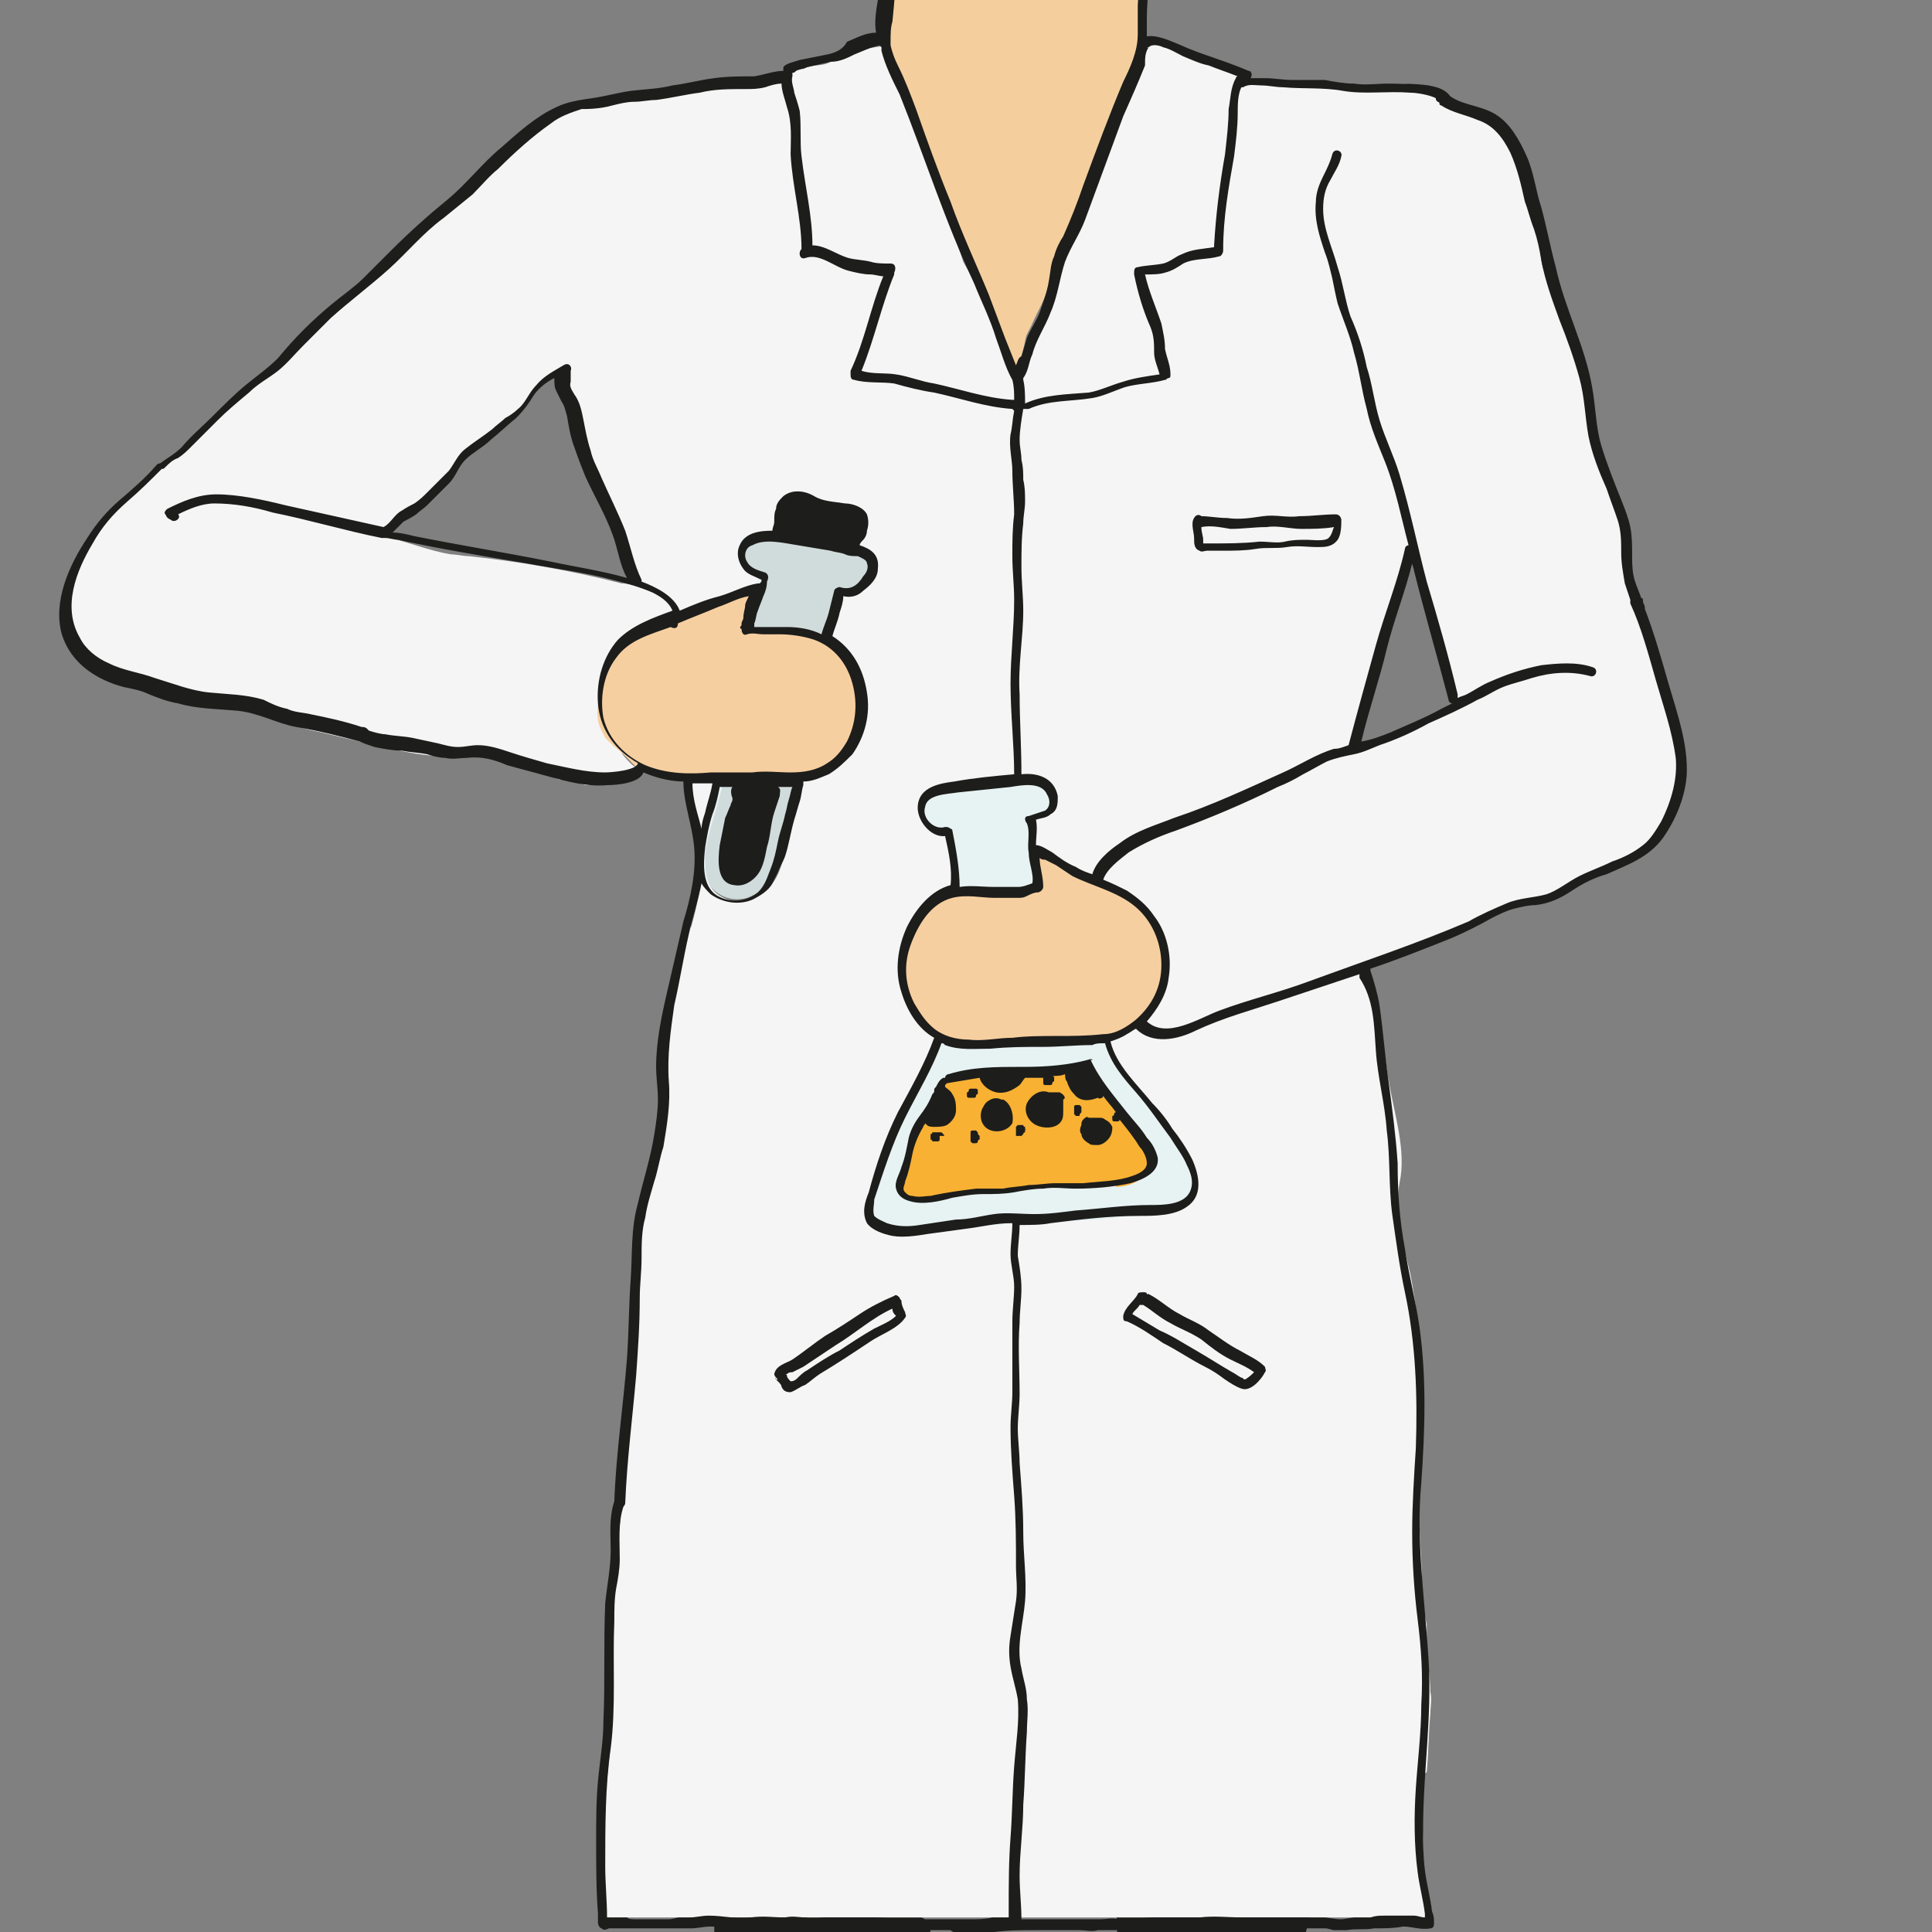 <?xml version="1.0" encoding="utf-8"?>
<!-- Generator: Adobe Illustrator 25.4.1, SVG Export Plug-In . SVG Version: 6.00 Build 0)  -->
<svg version="1.1" id="_x21__AUFTEILUNG" xmlns="http://www.w3.org/2000/svg" xmlns:xlink="http://www.w3.org/1999/xlink" x="0px"
	 y="0px" viewBox="0 0 106.3 106.3" style="enable-background:new 0 0 106.3 106.3;" xml:space="preserve">
<rect x="0" y="0" width="106.3" height="106.3" fill="#808080" stroke="none"/>
<style type="text/css">
	.st0{fill:#F4CF9D;}
	.st1{fill:#A76D58;}
	.st2{fill:#C6C6C5;}
	.st3{fill:#9C9B9B;}
	.st4{fill:#BD1622;}
	.st5{fill:#1D1D1B;}
	.st6{fill:#ECECEC;}
	.st7{fill:#FFFFFF;}
	.st8{fill:#F5F5F5;}
	.st9{opacity:0.8;fill:#E3F1F2;}
	.st10{fill:#F6CFA0;}
	.st11{fill:#F8B133;}
	.st12{fill:#7A6547;}
	.st13{fill:#EF8014;}
	.st14{fill:#FFD63A;}
	.st15{fill:#FDC935;}
	.st16{fill:#575756;}
	.st17{fill:#175A8F;}
	.st18{fill:#7F92BA;}
	.st19{fill:#B3B1AB;}
	.st20{fill:#DBDDDC;}
	.st21{fill:#CDC9C9;}
	.st22{fill:#A1A0A0;}
</style>
<g id="AVATARE">
	<g id="LABOR">
		<path class="st5" d="M50.7,105.5c-0.1-0.1-0.3-0.1-0.4-0.1c-0.3-0.1-0.6-0.2-0.9-0.4c-1-0.4-2-0.2-3-0.2c-1.3,0.1-2.7,0.2-4,0.3
			c-0.6,0-1.2,0.1-1.8,0.1c-0.3,0-0.7-0.1-1,0.1c-0.2,0-0.3,0.1-0.3,0.3c0,0.2,0,0.5,0,0.7c0,0.4,0,0.8,0,1.2c0,0.8,0,1.5,0.1,2.3
			c0,0.7,0.1,1.5,0.1,2.2c0.1,0.8,0,1.6,0,2.3c0,0.7,0,1.5,0.1,2.2c0,0.7,0.1,1.5,0.2,2.2c0.1,1.5-0.1,3,0.1,4.5
			c0.1,0.8,0.1,1.5,0.2,2.3c0,0.7,0.2,1.5,0.2,2.2c0,0.8-0.1,1.5-0.1,2.3c0,0.8,0.1,1.6,0.1,2.4c0,0.8,0.1,1.6,0.2,2.3
			c0.1,0.8,0.2,1.5,0.2,2.3c0,0.8,0,1.6,0,2.3c0,0.8,0,1.5,0,2.3c0,0.8-0.1,1.7,0,2.5c0.1,0.4,0.2,0.9,0.1,1.3c0,0.4,0,0.8,0,1.2
			c0,0.4,0,0.8,0,1.3c0,0.3,0,0.7,0.2,1c0,0.2,0.3,0.4,0.4,0.2c0.2,0.1,0.5,0.1,0.7,0.2c0.4,0,0.8,0,1.2,0c0.8,0.1,1.5,0.3,2.3,0.4
			c0.7,0.2,1.5,0.4,2.2,0.8c0.3,0.2,0.7,0.3,1,0.6c0.1,0.1,0.2,0.2,0.3,0.3c0.1,0.1,0.3,0.1,0.4,0.2c0.2,0.1,0.3,0.1,0.4-0.1
			c0.1,0,0.1-0.1,0.1-0.2c-0.2-1.5,0-3,0-4.4c0-0.7-0.1-1.5-0.1-2.2c0-0.7,0-1.5,0-2.2c0-1.5,0-3,0-4.6c0-1.5,0-3,0.1-4.5
			c0.1-1.5,0.2-3,0.2-4.5c0.1-1.5,0.1-3-0.1-4.5c-0.1-0.7,0.1-1.4,0.2-2.1c0.1-0.7,0.1-1.4,0.2-2.2c0.1-1.5-0.1-3,0-4.4
			c0-0.8,0.1-1.6,0.2-2.5c0.1-0.8,0.1-1.6,0.2-2.4c0-0.8,0.1-1.5,0.1-2.3c0-0.8,0-1.5,0.2-2.3c0,0,0,0,0-0.1
			C51.1,105.9,51,105.6,50.7,105.5z"/>
		<path class="st5" d="M71.9,105.2c-0.1-0.1-0.2-0.1-0.4-0.2c-0.3-0.2-0.2-0.9-0.3-1.2c-0.1-0.3-0.4-0.5-0.7-0.5
			c-0.4,0-0.8,0.1-1.2,0.2c-0.5,0.1-1,0.3-1.5,0.4c-1.1,0.4-2.1,0.7-3.2,0.8c-0.5,0.1-1.1,0.1-1.6,0c-0.5,0-1-0.2-1.4-0.1
			c-0.1,0-0.2,0.1-0.2,0.3c0.1,1.5,0.1,3,0.1,4.5c0,1.5,0,3,0,4.4c0,0.7,0,1.5,0.1,2.2c0.1,0.7,0.1,1.4,0,2.2c0,0.7,0,1.4,0,2.1
			c0,0.7-0.1,1.4,0,2.1c0.1,0.7,0.2,1.5,0.2,2.2c0,0.7,0,1.5,0,2.2c0,1.5,0,2.9,0,4.4c0,0.7,0.1,1.5,0,2.2c0,0.7-0.1,1.4,0,2.1
			c0.1,0.7,0.2,1.3,0.2,2c0,0.8-0.1,1.5-0.1,2.3c-0.1,1.7-0.1,3.3,0,5c0,1.6,0.2,3.2,0.5,4.8c0,0.2,0.2,0.2,0.3,0.2
			c0.3,0.1,0.6,0,0.8,0.1c0.3,0,0.6,0,0.9,0c0.7,0,1.4,0,2.1,0.1c1.3,0.2,2.7,0.6,4,0.7c0.1,0,0.1,0,0.2-0.1c0,0,0,0,0,0
			c0.2,0,0.2-0.3,0.1-0.4c0,0,0,0,0,0c0,0,0-0.1,0-0.1c0-0.1,0-0.2,0-0.3c0-0.3,0-0.5,0-0.8c0-0.6,0.1-1.1,0.3-1.7
			c0.2-1,0.1-2.1,0.1-3.1c0-1.1,0-2.1,0-3.2c0-1.1-0.1-2.1-0.1-3.2c0-1,0-2.1,0-3.1c0-1.1-0.1-2.1-0.2-3.2c0-1,0-2.1,0-3.1
			c0-2.1,0-4.2,0-6.3c0-1,0.2-2.1,0.1-3.1c0-1,0-2,0.1-3c0.1-1,0.3-2.1,0.3-3.1c0.1-1,0.1-2.1,0.2-3.1c0.1-1,0-2.1,0.2-3.1
			c0-0.4,0.2-0.8,0.2-1.1C72.1,105.5,72,105.3,71.9,105.2z"/>
		<g>
			<path class="st8" d="M92.4,40.7c0-0.2-0.1-0.1-0.1-0.3c-0.4-1.2-0.8-2.4-1.1-3.6c-0.1-0.4-0.2-0.7-0.3-1.1
				c-0.5-1.7-1.4-3.3-1.4-5c0-0.6-0.1-1-0.2-1.6c-0.1-0.6-0.2-1.3-0.5-1.9c-0.2-0.3-0.4-0.5-0.5-0.8c-0.3-0.6-0.3-1.3-0.5-2
				c-0.1-0.4-0.3-0.8-0.4-1.2c-0.1-0.4-0.1-0.7-0.2-1.1c-0.1-0.5-0.1-1-0.2-1.5c-0.2-1.8-1.2-3.6-1.9-5.3c-0.1-0.3-0.3-0.7-0.3-1.1
				c-0.1-0.4,0-0.9-0.2-1.3c-0.8-1.4-0.8-3.2-1.4-4.8c-0.2-0.6-0.5-1.2-1.1-1.4c-0.5-0.2-0.9-0.7-1.4-0.8c-0.3-0.1-0.5-0.2-0.8-0.3
				C79.6,5.4,79.2,5,78.7,5c-0.1,0-0.3,0-0.4-0.1c-1-0.6-2.4-0.1-3.6-0.1c-0.5,0-1.1-0.1-1.6-0.2c-0.5,0-0.9,0-1.4,0
				c-0.9,0-1.7-0.4-2.6-0.2c-0.2,0-0.3,0.1-0.5,0c-0.2,0-0.3-0.1-0.4-0.3c0-0.1,0-0.1,0-0.2c-0.1-0.2-0.3-0.3-0.5-0.3
				c-0.8-0.2-1.5-0.5-2.3-0.8c-0.4-0.2-1-0.3-1.4-0.5c-0.2-0.1-0.5-0.3-0.8-0.2c-0.2,0.1-0.3,0.3-0.4,0.5c-0.5,1.3-1.1,2.6-1.6,3.8
				C61,7.3,60.7,8,60.5,8.7c-0.2,0.6-0.4,1.3-0.7,2c-0.4,0.9-0.7,1.9-1.2,2.8c-0.2,0.3-0.4,0.7-0.5,1c-0.2,0.5-0.2,0.9-0.3,1.4
				c-0.2,0.8-0.6,1.5-0.9,2.2c-0.4,0.9-0.7,1.8-1,2.8c0,0-0.1,0-0.1,0c-0.3-1.1-0.8-2.2-1.3-3.2c-0.2-0.4-0.2-0.7-0.4-1.1
				c-0.1-0.3-0.2-0.6-0.4-0.9c-0.2-0.5-0.5-0.9-0.7-1.3c-0.1-0.3-0.2-0.6-0.3-0.9l-0.6-1.7c-0.6-1.5-1-3.1-1.6-4.6
				c-0.2-0.4-0.3-0.8-0.5-1.2c-0.2-0.3-0.3-0.6-0.5-0.9c-0.2-0.3-0.3-0.7-0.4-1.1c-0.1-0.2-0.2-0.5-0.2-0.7
				c-0.1-0.3-0.2-0.5-0.2-0.8c0.1-0.1,0,0,0.1,0c-0.7,0.1-1.3,0.2-1.9,0.3c-0.3,0.1-0.6,0.1-0.8,0.3c-0.2,0.1-0.3,0.2-0.4,0.3
				c-0.5,0.3-1.1,0.1-1.5,0.4c-0.4-0.1-0.8,0.2-0.9,0.6c-0.6-0.1-1.2,0.1-1.7,0.2c-0.5,0.1-0.9,0.1-1.4,0.2c-0.4,0-0.8,0.1-1.2,0.1
				c-0.2,0-0.5,0-0.7,0c-0.3,0-0.5,0.2-0.7,0.2C34.9,5,32.2,5.3,30,6.5c-1,0.5-1.8,1.4-2.6,2.2c-0.5,0.5-1,1-1.4,1.5
				c-0.6,0.6-1.4,1.1-2,1.7c-0.1,0.1-0.2,0.2-0.3,0.3c0,0.1-0.1,0.2-0.1,0.2c-0.1,0.1-0.2,0.2-0.3,0.3c-0.8,0.6-1.4,1.5-2.2,2.1
				c-0.3,0.3-0.7,0.5-0.9,0.8c-0.6,0.8-1.5,1.2-2.3,1.8c-0.6,0.5-1.2,1-1.8,1.6c-0.5,0.5-1,1.1-1.5,1.6c-0.5,0.5-1.2,0.9-1.7,1.3
				c-0.6,0.5-1.1,1-1.7,1.6c-1.2,1.2-2.4,2.2-3.7,3.3c-0.6,0.4-1.1,0.9-1.5,1.5c-0.5,0.9-1.2,1.7-1.7,2.7c-0.1,0.3-0.3,0.5-0.4,0.8
				c-0.1,0.3-0.1,0.5-0.2,0.8c-0.1,0.6-0.2,1.2-0.1,1.7c0.2,1.4,1.3,2.5,2.5,3c1.9,0.8,4,1.2,6,1.5c0.7,0.1,1.4,0.2,2.1,0.4
				c0.7,0.2,1.4,0.5,2,0.7c0.5,0.2,1,0.3,1.5,0.4c0.8,0.2,1.7,0.4,2.5,0.6c1.4,0.3,2.8,0.7,4.2,0.7c0,0,0,0,0,0c0,0,0,0,0,0
				c0.4,0.1,0.9,0,1.3,0c1.4-0.1,2.8,0.7,4.2,1c0.3,0,0.6,0.2,0.9,0.3c0.2,0,0.4,0,0.6,0.1c0.3,0,0.5,0.1,0.8,0.2c0.2,0,0.3,0,0.5,0
				c0.4,0,0.7,0,1.1-0.1c0.3,0,0.6,0,0.9-0.1c0.3-0.1,0.5-0.3,0.7-0.6c-0.3-0.1-0.5-0.2-0.7-0.4c-0.2-0.2-0.4-0.4-0.5-0.6
				c-0.5-0.6-1-1.4-1.1-2.2c0-0.3,0-0.6,0-0.9c0-0.4,0.1-0.7,0.2-1.1c0.3-1,1-1.8,1.9-2.3c0.6-0.3,1.2-0.5,1.8-0.7
				c0.1,0,0.1,0,0.1-0.1c0,0,0.1-0.1,0.1-0.2c0-0.1,0-0.2,0-0.3c0.1,0.1,0.3,0.2,0.5,0.2c0,0.1,0.1,0.1,0.2,0.1
				c1.2-0.8,2.8-0.8,4.1-1.6c0.1-0.2,0.2-0.4,0.2-0.7c-0.3-0.1-0.5-0.1-0.8-0.3c-0.2-0.1-0.5-0.3-0.5-0.6c-0.1-0.5,0.3-0.9,0.7-1.1
				c0.5-0.2,1-0.1,1.4-0.1c0.4,0.1,0.8,0.1,1.3,0.2c0.6,0.1,1.2,0.1,1.7,0.3c0.2,0.1,0.4,0.2,0.6,0.2c0.4,0.1,0.9,0,1.2,0.3
				c0.3,0.3,0.3,0.8,0.2,1.2c-0.3,0.6-1,1-1.7,1c0,0.3-0.1,0.7-0.2,1l-0.5,1.5c0.5,0.6,1.1,1.1,1.5,1.8c0.6,0.8,0.5,2,0.3,3
				c-0.3,1-0.9,1.8-1.7,2.4c-0.2,0.1-0.4,0.3-0.7,0.3c-0.2,0-0.4,0-0.6,0.1c-0.3,0.1-0.4,0.5-0.5,0.8c-0.2,1.1-0.5,2.1-0.7,3.2
				c-0.1,0.4-0.2,0.9-0.4,1.3c-0.3,0.7-1,1.3-1.8,1.5c-0.8,0.1-1.7-0.3-2-1c-0.2-0.5-0.2-1.1-0.2-1.7c0.2-1.4,0.8-2.7,1-4
				c-0.6,0-1.2,0.1-1.8,0.1c-0.2,1.4,0.5,2.7,0.6,4.1c0,0.6,0,1.2-0.1,1.8c-0.1,0.7-0.3,1.5-0.5,2.2c0-0.1,0-0.2,0-0.3
				c-0.8,2.9-1.6,6.1-1.5,9.1c0,0.4,0.1,0.9,0,1.3c0,1.6-0.6,3.2-0.9,4.8c-0.4,1.8-0.5,3.6-0.5,5.4c0.1,0,0,0,0,0
				c-0.1,0-0.1,0.1-0.1,0.1c0.1,2.8-0.2,5.7-0.5,8.5c-0.1,0.6-0.1,1.3-0.2,1.9c-0.4,3.9-0.8,7.8-0.6,11.6c0.1,2-0.4,4.1-0.4,6.1
				c-0.1,2,0,3.9,0,5.9h45.5c0-0.4-0.1-0.9-0.2-1.3c-0.1-0.3-0.2-0.6-0.2-1c-0.1-0.5-0.1-1-0.1-1.5c0-1.1-0.1-2.2-0.1-3.3
				c0-0.3,0-0.7,0.3-0.9c0.1-1,0.1-2.2,0.2-3.2c0-0.4,0.1-0.8,0-1.2c0-0.9-0.2-1.7-0.2-2.6c0-0.4,0-0.8,0-1.1
				c-0.1-0.6-0.3-1.1-0.3-1.7c0.1-1.3-0.1-2.7-0.1-4c0-1.3-0.1-2.6,0.1-3.9c0.2-1.6,0.1-3.3,0-4.9c-0.1-1.6-0.3-3.2-0.6-4.8
				c-0.4-1.7-0.9-3.3-0.6-5c0.4-1.8-0.3-3.8-0.6-5.7c-0.1-0.4-0.1-0.8-0.2-1.2C76,57.8,76,57.2,76,56.6c-0.1-0.8-0.3-1.5-0.5-2.3
				c-0.1-0.4-0.2-0.7-0.4-1c0,0,0,0,0,0c2.1-0.7,4.2-1.5,6.2-2.6c0.6-0.3,1.1-0.6,1.8-0.8c0.6-0.2,1.2-0.2,1.8-0.4
				c0.8-0.2,1.5-0.6,2.1-1.2c0.3-0.3,0.8-0.2,1.1-0.3c0.3-0.1,0.6-0.2,0.8-0.3c0.6-0.3,1.2-0.6,1.7-1c0.3-0.2,0.6-0.5,0.8-0.8
				c0.1-0.2,0.2-0.4,0.3-0.6c0.1-0.3,0.3-0.7,0.4-1c0.2-0.4,0.3-0.8,0.4-1.2c0-0.3,0-0.6,0-0.9C92.4,41.7,92.4,41.2,92.4,40.7z
				 M34.2,32.1c-2.7-0.7-5.6-1.2-8.4-1.5c-0.3,0-0.7-0.1-1-0.1c-1.2-0.2-2.4-0.7-3.7-1c0.1-0.4,0.5-0.6,0.9-0.8
				c0.3-0.2,0.7-0.3,1-0.6c0.4-0.3,0.6-0.8,0.9-1.1c0.3-0.4,0.8-0.7,1.1-1.1c0.2-0.2,0.3-0.5,0.5-0.7c0.2-0.3,0.5-0.4,0.8-0.6
				c1-0.7,1.9-1.4,2.6-2.4c0.2-0.3,0.4-0.6,0.7-0.8c0.4-0.4,0.9-0.7,1.4-0.9c-0.1,0.4,0.1,0.8,0.3,1.2c0.2,0.4,0.4,0.7,0.5,1.1
				c0.2,0.6,0.2,1.1,0.3,1.7c0.2,0.8,0.6,1.5,0.9,2.2c0.7,1.5,1.3,3,1.7,4.6c0.1,0.2,0.1,0.4,0.2,0.6c0.1,0.1,0.2,0.2,0.3,0.3
				C34.8,32.2,34.5,32.1,34.2,32.1z M78.8,39.4c-0.5,0.2-1,0.4-1.6,0.7c-0.9,0.4-1.8,0.8-2.7,1.1c0.6-2.4,1.3-4.7,2.1-7
				c0.4-1.4,0.9-2.7,1.3-4.1c0,0.5,0.1,1,0.2,1.5c0.7,2.4,1.4,4.9,2.1,7.3C79.8,39,79.3,39.2,78.8,39.4z"/>
			<path class="st9" d="M64.5,66.5c0.4-0.1,0.9-0.2,1.1-0.6c0.2-0.2,0.2-0.5,0.2-0.8c0-0.3-0.1-0.5-0.2-0.8c-0.1-0.4-0.2-0.7-0.4-1
				c-0.1-0.3-0.3-0.5-0.5-0.7c-0.4-0.6-0.9-1.2-1.3-1.8c-0.4-0.5-0.8-1-1.2-1.5c-0.5-0.6-1-1.3-1.3-2.1c-2,0-4,0.1-6,0.2
				c-0.9,0.1-1.9,0.1-2.8-0.1c-0.2,0-0.3-0.1-0.4-0.2c-0.5,1.7-1.5,3.3-2.3,4.9c-0.7,1.4-1.2,3-1.4,4.5c0,0.2-0.1,0.3,0,0.5
				c0.1,0.2,0.3,0.3,0.5,0.5c0.3,0.2,0.6,0.3,1,0.3c0.3,0,0.6,0.1,0.9,0.1C54.9,67,59.8,67.6,64.5,66.5z"/>
			<path class="st0" d="M41-10c0,0.2,0.1,0.4,0.2,0.5c0.3,0.4,0.7,0.8,1,1.1c0.4,0.3,0.8,0.8,1.2,1c0.4,0.2,0.9,0.5,1.3,0.8
				c0.4,0.2,0.7,0.5,1.1,0.6c0.6,0.2,1.3,0.3,1.8,0.6c0.7,0.6,1.7,0.6,2.6,0.8c-0.4-0.1-0.8-0.2-1.2-0.2c0,0.1,0,0.2,0,0.3
				c0,0-0.1-0.1-0.1-0.1C49-2.5,49-0.6,48.7,1.3c-0.1,0.4-0.1,0.8,0,1.2l0,0.1c0.4,1.1,0.8,2.2,1.2,3.4c0.4,1.1,0.8,2.1,1.2,3.2
				c0.2,0.6,0.4,1.2,0.6,1.8c0.4,1.2,1.1,2.3,1.5,3.5c0.2,0.5,0.4,1.1,0.6,1.6c0.2,0.5,0.5,0.9,0.7,1.4c0.5,1.1,0.7,2.3,1.2,3.3
				c-0.1,0,0.1-0.1,0.1-0.2c0.2-0.4,0.4-0.9,0.5-1.4c0.1-0.3,0.1-0.6,0.2-0.8c0.1-0.2,0.2-0.4,0.3-0.6c0.3-0.7,0.7-1.3,0.9-2.1
				c0.1-0.3,0.1-0.7,0.2-1c0.1-0.3,0.3-0.7,0.4-1c0.3-0.6,0.6-1.2,0.9-1.8c0.3-0.6,0.3-1.3,0.6-1.9c0.2-0.4,0.4-0.9,0.6-1.3
				c0.1-0.5,0.2-1,0.3-1.4c0.2-0.6,0.7-1.2,0.9-1.8c0.1-0.2,0.1-0.4,0.2-0.6c0.1-0.2,0.2-0.4,0.3-0.6c0.4-0.8,0.7-1.8,0.8-2.7
				c0.1-0.8-0.2-1.7-0.1-2.5c0-0.4,0.1-0.8,0.1-1.2c0-0.8-0.1-1.7,0-2.5c0.9-0.7,2.2-1,3.2-1.6C66.6-6.5,67-6.8,67.4-7
				c0.3-0.2,0.6-0.4,0.9-0.7c0.1-0.1,0.2-0.2,0.3-0.3c-0.4,0-0.8,0.1-1.3,0.1s-0.9,0-1.2-0.2c0-0.2,0.1-0.3,0.2-0.4
				c0.4-0.2,0.7-0.5,1.1-0.7c0.8-0.5,1.6-1.1,2.4-1.5c0.3-0.1,0.5-0.3,0.8-0.4c0.3-0.2,0.6-0.4,0.8-0.7c0.5-0.5,1.1-1,1.6-1.6
				c0.1-0.1,0.3-0.3,0.4-0.4c0.1-0.2,0.2-0.4,0.3-0.6c0.3-0.7,0.9-1.4,1.1-2.1c0.4-0.3,0.6-0.9,0.7-1.4c0.3-1.1,0.9-2,1.1-3.1
				c0.1-0.3,0.1-0.6,0.1-1c0.2-1.1,0.7-2.1,0.5-3.2c-0.2-1.2,0.3-2.5,0.2-3.8c0-0.5-0.1-1-0.1-1.5c0-0.4,0-0.8,0-1.1
				c0-0.3-0.1-0.6-0.2-0.9c-0.1-0.4-0.2-0.7-0.3-1.1c-0.5-2-0.5-4.1-0.9-6.2c-0.1-0.3-0.1-0.6-0.1-0.9c0-0.2,0-0.5,0-0.7
				c0-0.2-0.1-0.5-0.2-0.7c-0.2-0.7-0.3-1.4-0.4-2.2c0-0.3-0.1-0.7-0.1-1c-0.1-1-0.1-2.1-0.2-3c0-0.3,0-0.7,0-1c0-0.5,0-1-0.1-1.5
				c0-0.6,0-1.3,0-1.9c0-0.2,0-0.3,0-0.5c0-0.1-0.1-0.3-0.1-0.4c0-0.4,0.1-0.8,0-1.1c0,0,0-0.1-0.1-0.1c-0.1-0.1-0.3,0.1-0.3,0.2
				c-0.4,1-1.1,1.9-1.9,2.5c0,0.2,0,0.4-0.2,0.5s-0.4,0.2-0.5,0.4c-0.2,0.1-0.4,0.3-0.5,0.5c-0.6,0.6-1.2,1.1-1.9,1.6
				c-0.3,0.3-0.7,0.5-1,0.8c-0.2,0.2-0.4,0.5-0.6,0.7c-0.2,0.2-0.5,0.4-0.7,0.6c-0.9,0.6-1.8,1.3-2.8,1.7c-0.4,0.2-0.8,0.3-1.1,0.5
				c-0.3,0.2-0.5,0.4-0.8,0.5c-0.3,0.1-0.7,0.1-1,0.3c0,0,0,0.1,0,0.1c-1.1,0.4-2.2,0.7-3.3,0.8c-0.7,0.1-1.3,0.4-1.9,0.6
				c-0.7,0.2-1.5,0.2-2.2,0.5c-0.3,0.1-0.7,0.2-1,0.2c-2.4,0.6-4.8,0.9-7.2,0.9c-0.7,0-1.4,0-2,0.2c-0.2,0.1-0.4,0.1-0.6,0.2
				c-0.2,0.1-0.4,0.1-0.6,0.1c-0.2,0-0.3,0-0.5,0.1c-0.7,0.1-1.4,0.2-2.1,0.2c-0.3,0-0.7,0.1-1,0.1c-0.3,0-0.7-0.1-1-0.1
				c-0.2,0-0.4,0-0.6,0c-0.2,0-0.3,0.1-0.5,0.1c-1.5,0.5-2.7,1.7-3.3,3.1c-0.4,1.1-0.5,2.3-0.4,3.5c0,0-0.1,0.1-0.1,0.1
				c0,1.6,0.1,3.3,0.3,4.9c0.2,1.3,0.4,2.6,0.7,3.8c0.2,0.9,0.3,1.8,0.5,2.6c0.2,1,0.6,1.9,0.9,2.9c0.1,0.3,0.2,0.6,0.3,0.9
				c0.1,0.4,0.3,0.7,0.5,1c0.2,0.4,0.4,0.7,0.5,1.1c0.2,0.3,0.3,0.7,0.5,1c0.2,0.3,0.4,0.6,0.7,0.9c1.2,1.4,2.7,2.6,4.4,3.4
				c0.1,0,0.2,0.2,0.2,0.3c0,0-0.1,0-0.1,0.1C41.8-10.2,41.4-10.1,41-10z"/>
			<path class="st10" d="M45.9,35.6c0.1,0.1,0.2,0.2,0.3,0.4c0.1,0.2,0.3,0.4,0.4,0.6c0.2,0.3,0.4,0.5,0.5,0.8
				c0.1,0.3,0.1,0.6,0.2,0.9c0.1,0.3,0.1,0.5,0.1,0.8c0,0.2,0,0.4-0.1,0.5c-0.2,0.8-0.6,1.5-1.1,2.1c-0.3,0.3-0.6,0.7-1.1,0.9
				c-0.4,0.2-0.8,0.2-1.2,0.2c-1.1,0-2.1,0-3.2,0.1c-0.7,0-1.3,0-2,0c-0.4,0-0.9,0-1.3,0c-0.2,0-0.6-0.1-0.8-0.1
				c-0.1,0-0.3-0.1-0.4-0.2c0,0-0.1-0.1-0.1-0.1c0,0-0.1,0-0.1,0c-0.2,0-0.4-0.1-0.7-0.2c-0.2,0-0.3-0.1-0.4-0.2
				c-0.2-0.2-0.4-0.4-0.6-0.6c-0.2-0.2-0.5-0.4-0.7-0.6c-0.1-0.1-0.2-0.2-0.3-0.3c-0.1-0.2-0.2-0.4-0.3-0.6
				c-0.4-1.1,0.2-2.3,0.4-3.4c0.1-0.6,0.6-1.1,1.1-1.4c0.5-0.3,1.1-0.6,1.7-0.8c1.3-0.5,2.6-1,3.9-1.4c0.3-0.1,0.6-0.2,0.9-0.3
				c0.2-0.1,0.4-0.1,0.6-0.2c-0.2,0.7-0.3,1.4-0.4,2.1c0,0,0,0.1,0,0.1c1.3-0.2,2.6-0.1,3.8,0.3c0,0,0,0,0,0c0.1,0,0.2,0.2,0.4,0.2
				c0.2,0.1,0.3,0.1,0.5,0.2c0,0.1,0.1,0.1,0.1,0.2c0.1,0.1,0.2,0.2,0.3,0.3"/>
			<path class="st10" d="M57,48.8c-0.1-0.6-0.1-1.2-0.2-1.8c0,0,0,0,0,0c0,0,0,0,0,0c0,0,0-0.1,0,0c0.2,0.1,0.4,0.1,0.6,0.2
				c0.1,0.1,0.2,0.2,0.4,0.2c0,0,0,0,0,0c0.2,0.1,0.4,0.2,0.6,0.2c0.1,0,0.1,0,0.2,0.1c0.1,0,0.1,0.1,0.2,0.1c0.3,0.2,0.6,0.4,1,0.6
				c0.3,0.1,0.6,0.2,0.9,0.3c0.1,0.1,0.2,0.2,0.3,0.2c0.2,0.1,0.4,0.1,0.6,0.2c0.2,0.1,0.4,0.2,0.6,0.4c0.2,0.1,0.4,0.3,0.6,0.4
				c0.1,0.1,0.2,0.1,0.2,0.2c0.2,0.2,0.3,0.5,0.5,0.7c0.1,0.2,0.3,0.3,0.4,0.5c0.1,0.3,0.1,0.6,0.1,0.9c0,0,0.1,0,0.1,0
				c0.1,0.6,0,1.1,0,1.7c0,0.2-0.1,0.4-0.1,0.6c-0.1,0.3-0.2,0.5-0.4,0.7c-0.3,0.5-0.7,1-1.3,1.3c-0.2,0.1-0.4,0.2-0.6,0.3
				c-0.3,0.1-0.6,0.3-1,0.3c-0.3,0-0.6,0.1-1,0.1c-1,0-1.9,0.1-2.9,0.1c-0.2,0-0.4,0-0.6,0c-0.6,0-1.3,0-1.9,0c-0.4,0-0.7,0-1.1,0
				c-0.3,0-0.6,0-0.9-0.1c-0.6-0.1-1.1-0.5-1.5-0.9c0,0,0-0.1-0.1-0.1c-0.8-0.9-1.3-2.1-1.2-3.3s0.6-2.4,1.5-3.2
				c0.4-0.4,0.9-0.7,1.5-0.8c0.3-0.1,0.6,0,0.9,0c0.3,0,0.6,0,0.9,0C55.2,49.1,56.1,49.1,57,48.8z"/>
			<path class="st9" d="M56.9,45.1c0.1,1.2-0.2,2.4,0.2,3.6c0,0,0,0.1,0,0.1c0,0,0,0-0.1,0c-0.5,0.3-1.1,0.3-1.7,0.4
				c-0.2,0-0.4,0-0.5,0c-0.2,0-0.4-0.2-0.6-0.2c-0.2-0.1-0.5,0-0.7,0c-0.3,0-0.6,0.1-0.9,0.1c-0.1,0-0.2,0-0.2,0
				c0.1-1.1-0.1-2.2-0.5-3.2c-0.4,0-0.8-0.3-1.1-0.6c0,0-0.1-0.1-0.1-0.2c0-0.1,0-0.1,0-0.2c0-0.2,0-0.4,0.1-0.6
				c0-0.2,0.1-0.4,0.3-0.5c0.1-0.1,0.3-0.1,0.4-0.2c0.3-0.1,0.6-0.1,0.8-0.2c0.2,0,0.4-0.1,0.6-0.1c0.5-0.1,0.9-0.1,1.4-0.2
				c0,0,0.1,0,0.1-0.1c0.6-0.2,1.3-0.2,2-0.2c0.3,0,0.5,0,0.8,0.1s0.5,0.2,0.6,0.5c0.1,0.2,0.1,0.4,0.1,0.7c0,0.1,0,0.3-0.1,0.4
				c-0.1,0.1-0.2,0.2-0.4,0.3C57.3,44.9,57.1,45,56.9,45.1C56.9,45,56.9,45.1,56.9,45.1z"/>
			<path class="st11" d="M61.4,65.2c0,0,0,0.1,0,0.1c0.7,0,1.3-0.3,1.8-0.8c0.2-0.2,0.4-0.4,0.3-0.7c0-0.3-0.3-0.5-0.5-0.7
				c-0.2-0.2-0.3-0.5-0.4-0.7c-0.1-0.1-0.2-0.2-0.3-0.3c-0.1-0.1-0.2-0.2-0.3-0.4c-0.6-0.8-1.2-1.6-1.8-2.3
				c-0.1-0.2-0.3-0.3-0.3-0.5c0-0.1,0-0.2,0-0.2c0-0.1-0.1-0.1-0.2-0.1c0,0,0,0,0,0c-0.9,0.2-1.9,0.4-2.9,0.4c-0.5,0-1,0-1.5,0
				c-0.4,0-0.9,0.1-1.3,0.1c-0.6,0.1-1.2,0.2-1.8,0.2c-0.1-0.1-0.2,0-0.2,0.1c-0.4,0.8-0.8,1.7-1.3,2.5c-0.1,0.2-0.2,0.4-0.3,0.5
				c-0.4,0.8-0.6,1.6-0.8,2.5c0,0.2-0.1,0.4,0,0.6c0,0.1,0.1,0.2,0.2,0.2c0.1,0.2,0.3,0.3,0.6,0.3c1.1-0.1,2.1-0.3,3.2-0.4
				c0.3,0,0.6-0.1,0.9-0.1c0.6,0,1.2,0,1.8,0c0.7-0.1,1.3-0.3,2-0.3C59.4,65.2,60.5,65.5,61.4,65.2z"/>
			<path class="st9" d="M46.2,32.5c-0.2,0.6-0.4,1.2-0.6,1.8c-0.1,0.3-0.3,0.6-0.1,0.9c-1.3-0.5-2.8-0.7-4.2-0.6c-0.1,0-0.2,0-0.3,0
				c0.1-1,0.4-1.9,0.8-2.9c-0.3-0.3-0.9-0.3-1.1-0.7c-0.2-0.3-0.1-0.7,0-1c0-0.1,0-0.2,0.1-0.3c0.1-0.2,0.3-0.2,0.6-0.2
				c0.4,0,0.9-0.1,1.3-0.1c0.2,0,0.4,0,0.4,0.2c0.3-0.1,0.7-0.1,1,0c0.4,0.1,0.9-0.1,1.3-0.1c0.5,0,1.1,0.1,1.5,0.5
				c0.2,0.1,0.3,0.3,0.5,0.3c0.3,0,0.5,0.4,0.6,0.6c0,0.1,0,0.3,0,0.4C47.8,32.2,47,32.6,46.2,32.5z"/>
			<path class="st9" d="M43.8,43.1c-0.3,1.3-0.6,2.6-0.9,3.9c-0.1,0.4-0.2,0.8-0.3,1.1c-0.3,0.6-0.9,1.1-1.5,1.3
				c-0.7,0.2-1.4,0-1.9-0.5c-0.4-0.4-0.5-1-0.5-1.5c0-0.6,0.1-1.1,0.2-1.7c0.2-0.9,0.4-1.8,0.6-2.7c0-0.1,0-0.1,0.1-0.1
				c0.1,0,0.1,0.1,0.1,0.1c-0.1-0.1,0.1-0.1,0.2-0.1c0.1,0,0.2,0.1,0.3,0.1c0.1,0,0.1,0,0.2-0.1c0.4-0.2,0.9-0.2,1.3-0.1
				s0.9,0.2,1.4,0.2c0.3,0,0.7-0.1,1,0.1C43.9,43.1,43.8,43,43.8,43.1z"/>
			<g>
				<path class="st5" d="M69.5,28.4c-0.7,0.1-1.3,0.2-2,0.1c-0.5,0-1-0.1-1.4-0.1c-0.1-0.1-0.3-0.1-0.4,0.1c-0.2,0.3,0,0.8,0,1.1
					c0,0.3,0,0.6,0.3,0.7c0.1,0.1,0.3,0,0.4,0c0.3,0,0.6,0,0.9,0c0.6,0,1.2,0,1.8-0.1c0.6-0.1,1.1,0,1.7-0.1c0.6-0.1,1.1,0,1.7,0
					c0.4,0,0.8,0,1.1-0.4c0.2-0.3,0.2-0.8,0.2-1.1c0-0.1-0.1-0.3-0.3-0.3c-0.7,0-1.3,0.1-2,0.1C70.8,28.5,70.2,28.3,69.5,28.4z
					 M73.1,29.6c-0.2,0.2-0.9,0.1-1.2,0.1c-0.4,0-0.8,0-1.2,0.1c-0.4,0.1-0.9,0-1.4,0c-0.9,0.1-1.8,0.1-2.7,0.1c-0.1,0-0.3,0-0.4,0
					c0-0.1,0-0.1,0-0.2c0-0.2-0.1-0.4-0.1-0.7c0.5-0.1,1,0,1.6,0.1c0.7,0,1.3-0.1,2-0.1c0.6-0.1,1.3,0.1,1.9,0.1
					c0.6,0,1.2,0,1.8-0.1C73.3,29.2,73.3,29.4,73.1,29.6z"/>
				<path class="st5" d="M42.7,75.9C42.7,75.8,42.6,75.8,42.7,75.9L42.7,75.9z"/>
				<path class="st5" d="M49.6,71.6c0-0.1-0.1-0.1-0.1-0.2c-0.1-0.1-0.2-0.2-0.3-0.1c-0.7,0.3-1.3,0.6-1.9,1
					c-0.6,0.4-1.2,0.8-1.9,1.2c-0.6,0.4-1.2,0.9-1.8,1.3c-0.3,0.2-0.9,0.3-1,0.8c0,0.1,0.1,0.2,0.2,0.3c0,0-0.1,0-0.1,0c0,0,0,0,0,0
					c0,0,0.1,0.1,0.1,0.1c0.1,0.1,0.2,0.2,0.2,0.3c0.1,0.2,0.2,0.3,0.5,0.3c0.3-0.1,0.5-0.3,0.8-0.4c0.3-0.2,0.5-0.4,0.8-0.6
					c1-0.6,1.9-1.2,2.8-1.8c0.6-0.4,1.5-0.7,1.9-1.3c0.1-0.1,0-0.2,0-0.3C49.7,72,49.6,71.8,49.6,71.6z M48.1,73.1
					c-0.7,0.4-1.3,0.8-1.9,1.2c-0.6,0.3-1.2,0.7-1.8,1.1c-0.2,0.1-0.4,0.3-0.5,0.4c-0.1,0.1-0.2,0.2-0.4,0.2
					c-0.1-0.1-0.2-0.2-0.2-0.3c0,0,0-0.1-0.1-0.1c0,0,0,0,0.1,0c0.1-0.1,0.2-0.1,0.3-0.1c0.2-0.1,0.4-0.2,0.6-0.3
					c0.6-0.4,1.2-0.8,1.8-1.2c1-0.6,2-1.5,3.1-2c0,0.2,0.1,0.3,0.2,0.4C49,72.7,48.5,72.9,48.1,73.1z"/>
				<path class="st5" d="M68.2,74.3c-0.6-0.3-1.1-0.7-1.7-1.1c-0.5-0.4-1.1-0.6-1.6-0.9c-0.6-0.3-1.1-0.8-1.7-1.1c0,0,0,0-0.1,0
					c0-0.1-0.1-0.1-0.2-0.1c0,0,0,0,0,0c-0.1,0-0.3,0-0.3,0.1c-0.2,0.4-0.7,0.7-0.8,1.2c0,0.2,0,0.3,0.2,0.3c0.7,0.3,1.4,0.8,2,1.2
					c0.8,0.4,1.5,0.9,2.3,1.3c0.4,0.2,0.7,0.4,1.1,0.7c0.3,0.2,0.6,0.4,0.9,0.5c0.5,0.2,1.1-0.5,1.3-0.9c0.1-0.1,0-0.2,0-0.3
					C69.2,74.8,68.7,74.6,68.2,74.3z M68.5,75.9C68.5,75.9,68.5,75.9,68.5,75.9c-0.1,0-0.1-0.1-0.2-0.1c-0.2-0.1-0.3-0.2-0.5-0.3
					c-0.7-0.4-1.3-0.8-2-1.2c-0.7-0.4-1.3-0.8-2-1.1c-0.5-0.3-1-0.6-1.5-0.9c0.1-0.2,0.3-0.3,0.4-0.5c0.1,0,0.1,0,0.2,0
					c0.5,0.3,0.9,0.7,1.5,1c0.5,0.3,1.1,0.5,1.7,0.9c0.5,0.4,1,0.8,1.6,1.1c0.4,0.2,0.9,0.4,1.3,0.7C68.9,75.6,68.7,75.8,68.5,75.9z
					"/>
				<path class="st5" d="M54.4,61.5C54.4,61.5,54.4,61.5,54.4,61.5C54.4,61.5,54.4,61.5,54.4,61.5C54.4,61.5,54.4,61.5,54.4,61.5z"
					/>
				<path class="st5" d="M55.2,60.5c0,0-0.1,0-0.1,0c-0.2-0.1-0.4-0.1-0.6,0c-0.2,0.1-0.3,0.2-0.4,0.4c-0.2,0.3-0.2,0.8,0.1,1.1
					c0.4,0.4,1.2,0.3,1.5-0.2C55.8,61.3,55.6,60.7,55.2,60.5z"/>
				<path class="st5" d="M55.1,61.4C55.1,61.4,55.1,61.4,55.1,61.4C55.1,61.5,55.1,61.5,55.1,61.4C55.1,61.5,55.1,61.5,55.1,61.4z"
					/>
				<path class="st5" d="M58.3,60.1c-0.1,0-0.3,0-0.4,0c-0.1,0-0.1,0-0.2,0c0,0,0,0,0,0c-0.5-0.2-1,0.2-1.2,0.6
					c-0.2,0.5,0.1,1,0.5,1.2c0.4,0.2,1,0.2,1.3-0.1c0.2-0.2,0.2-0.4,0.2-0.7c0-0.1,0-0.2,0-0.3c0,0,0-0.1,0,0c0,0,0,0,0-0.1
					c0-0.1,0-0.1,0-0.2C58.7,60.4,58.5,60.2,58.3,60.1z"/>
				<path class="st5" d="M60,62.3C60,62.3,60,62.3,60,62.3C60,62.3,60,62.3,60,62.3C60,62.3,59.9,62.3,60,62.3
					C59.9,62.3,60,62.3,60,62.3z"/>
				<path class="st5" d="M60.6,62.2C60.6,62.2,60.6,62.2,60.6,62.2C60.6,62.2,60.6,62.2,60.6,62.2C60.6,62.2,60.6,62.2,60.6,62.2z"
					/>
				<path class="st5" d="M59.6,61.6c-0.1,0.1-0.1,0.2-0.1,0.3c-0.1,0.2-0.1,0.4,0,0.5c0,0.2,0.2,0.4,0.4,0.5C60,63,60.1,63,60.4,63
					c0.3,0,0.6-0.3,0.7-0.5c0.1-0.2,0.1-0.4,0.1-0.5c-0.1-0.2-0.2-0.3-0.4-0.4c0,0,0,0,0,0c-0.1-0.1-0.2-0.1-0.4-0.1
					c-0.1,0-0.3,0-0.5,0C59.8,61.4,59.7,61.5,59.6,61.6z"/>
				<path class="st5" d="M59.9,62.3C59.9,62.3,59.9,62.2,59.9,62.3C59.9,62.2,59.9,62.3,59.9,62.3C59.9,62.3,59.9,62.3,59.9,62.3z"
					/>
				<path class="st5" d="M60.6,62.1C60.6,62.1,60.6,62,60.6,62.1C60.6,62,60.6,62,60.6,62.1C60.6,62,60.6,62.1,60.6,62.1
					C60.6,62.1,60.6,62.1,60.6,62.1z"/>
				<path class="st5" d="M53.8,62.3L53.8,62.3C53.7,62.3,53.7,62.3,53.8,62.3C53.7,62.3,53.7,62.3,53.8,62.3
					C53.7,62.3,53.7,62.3,53.8,62.3C53.7,62.3,53.7,62.3,53.8,62.3c-0.1-0.1-0.1-0.1-0.1-0.1c0,0-0.1,0-0.1,0c0,0,0,0-0.1,0
					c0,0-0.1,0-0.1,0.1c0,0,0,0,0,0.1c0,0,0,0.1,0,0.1c0,0,0,0,0,0c0,0,0,0.1,0,0.1c0,0,0,0,0,0c0,0,0,0,0,0.1c0,0,0,0,0,0
					c0,0,0,0,0,0.1c0,0,0.1,0.1,0.1,0.1c0,0,0.1,0,0.1,0c0,0,0,0,0,0c0,0,0.1,0,0.1,0c0,0,0.1,0,0.1-0.1c0,0,0-0.1,0.1-0.1
					c0,0,0-0.1,0-0.1l0-0.1C53.8,62.4,53.8,62.4,53.8,62.3z"/>
				<path class="st5" d="M53.5,60.4C53.5,60.4,53.5,60.4,53.5,60.4L53.5,60.4L53.5,60.4c0.1,0,0.1,0,0.1,0c0,0,0.1,0,0.1-0.1
					c0,0,0-0.1,0.1-0.1c0,0,0-0.1,0-0.1c0,0,0,0,0-0.1c0,0,0-0.1-0.1-0.1c0,0,0,0-0.1,0c0,0-0.1,0-0.1,0c0,0,0,0,0,0h0c0,0,0,0,0,0
					c0,0-0.1,0-0.1,0c0,0-0.1,0-0.1,0.1c0,0,0,0.1-0.1,0.1c0,0,0,0.1,0,0.1c0,0,0,0,0,0.1c0,0,0,0.1,0.1,0.1l0.1,0
					C53.4,60.4,53.4,60.4,53.5,60.4z"/>
				<path class="st5" d="M59.5,61.2c0,0,0-0.1,0-0.1c0,0,0-0.1,0-0.1c0,0,0,0,0-0.1c0,0-0.1-0.1-0.1-0.1c0,0,0,0-0.1,0
					c0,0-0.1,0-0.1,0c0,0,0,0,0,0c0,0-0.1,0-0.1,0.1c0,0,0,0.1,0,0.1c0,0,0,0.1,0,0.1c0,0,0,0.1,0,0.1c0,0,0,0,0,0.1
					c0,0,0.1,0.1,0.1,0.1c0,0,0,0,0.1,0c0,0,0.1,0,0.1,0c0,0,0,0,0,0C59.4,61.3,59.4,61.3,59.5,61.2C59.4,61.3,59.5,61.2,59.5,61.2z
					"/>
				<path class="st5" d="M51.9,62.4C51.9,62.4,51.9,62.4,51.9,62.4C51.9,62.4,51.9,62.4,51.9,62.4C51.9,62.4,51.8,62.4,51.9,62.4
					c-0.1-0.1-0.1-0.1-0.1-0.1c0,0-0.1,0-0.1,0c0,0-0.1,0-0.1,0c0,0-0.1,0-0.1,0c0,0,0,0,0,0c0,0,0,0-0.1,0c0,0,0,0,0,0c0,0,0,0,0,0
					c0,0,0,0-0.1,0c0,0,0,0.1-0.1,0.1c0,0,0,0,0,0.1c0,0,0,0.1,0,0.1c0,0,0,0,0,0c0,0,0,0.1,0,0.1c0,0,0,0,0,0c0,0,0,0,0,0
					c0,0,0,0,0,0c0,0,0,0,0,0l0,0c0,0,0,0,0,0c0,0,0,0,0,0c0,0,0,0,0,0c0,0,0.1,0,0.1,0.1c0,0,0.1,0,0.1,0c0,0,0,0,0.1,0
					c0,0,0.1,0,0.1,0c0,0,0,0,0,0c0,0,0.1,0,0.1-0.1c0,0,0-0.1,0-0.1c0,0,0,0,0,0c0,0,0,0,0,0c0,0,0,0,0,0c0,0,0,0,0,0c0,0,0,0,0,0
					l0,0c0,0,0-0.1,0-0.1C52,62.5,52,62.5,51.9,62.4C51.9,62.5,51.9,62.4,51.9,62.4z"/>
				<path class="st5" d="M56.4,62.1C56.4,62.1,56.4,62.1,56.4,62.1C56.4,62.1,56.4,62.1,56.4,62.1C56.4,62.1,56.4,62,56.4,62.1
					C56.4,62,56.4,62,56.4,62c0,0,0,0,0,0c0,0-0.1,0-0.1-0.1c0,0,0,0,0,0c0,0,0,0-0.1,0c0,0,0,0,0,0c0,0-0.1,0-0.1,0c0,0,0,0,0,0
					c0,0,0,0,0,0c0,0,0,0,0,0c0,0,0,0,0,0c0,0,0,0-0.1,0c0,0,0,0,0,0c0,0,0,0,0,0c0,0,0,0-0.1,0.1c0,0,0,0.1,0,0.1c0,0,0,0,0,0
					c0,0,0,0.1,0,0.1c0,0,0,0,0,0c0,0,0,0,0,0c0,0,0,0.1,0,0.1c0,0,0,0,0,0c0,0,0,0.1,0,0.1c0,0,0,0,0,0c0,0,0,0,0,0c0,0,0,0,0,0
					c0,0,0,0.1,0,0.1c0,0,0,0,0,0c0,0,0,0,0.1,0c0,0,0,0,0,0c0,0,0,0,0,0c0,0,0,0,0,0c0,0,0.1,0,0.1,0c0,0,0,0,0,0c0,0,0,0,0.1,0
					c0,0,0,0,0,0c0,0,0,0,0.1-0.1c0,0,0,0,0,0c0,0,0-0.1,0.1-0.1c0,0,0-0.1,0-0.1c0,0,0,0,0,0c0,0,0-0.1,0-0.1
					C56.5,62.2,56.5,62.2,56.4,62.1C56.5,62.2,56.4,62.2,56.4,62.1z"/>
				<path class="st5" d="M59.9,58.3c-1.1,0.3-2.3,0.4-3.5,0.4c0,0-0.1,0-0.1,0c-0.1,0-0.1,0-0.1,0c-1.4,0-2.7,0-4,0.4
					c-0.1,0-0.2,0.1-0.2,0.2c0,0,0,0-0.1,0c-0.2,0.1-0.3,0.3-0.4,0.5c-0.1,0.1-0.1,0.1-0.1,0.2c0,0.1,0,0.1-0.1,0.2
					c-0.2,0.5-0.4,0.8-0.7,1.2c-0.3,0.4-0.5,0.8-0.6,1.2c-0.1,0.5-0.2,1.1-0.4,1.6c-0.1,0.4-0.4,0.8-0.3,1.2
					c0.1,0.4,0.4,0.6,0.8,0.7c0.7,0.2,1.6,0,2.3-0.2c0.6-0.1,1.1-0.2,1.7-0.2c0.6,0,1.1,0,1.7-0.1c0.5-0.1,1.1-0.2,1.6-0.2
					c0.6-0.1,1.2,0,1.8,0c1,0,2.1-0.1,3-0.3c0.7-0.2,1.6-0.6,1.5-1.4c-0.1-0.4-0.3-0.8-0.6-1.1c-0.3-0.5-0.7-0.9-1.1-1.4
					c-0.7-0.9-1.5-1.8-2-2.9C60.2,58.4,60.1,58.2,59.9,58.3z M60.7,60.3c0.2,0.3,0.5,0.6,0.7,0.9c0,0,0,0,0,0c0,0-0.1,0-0.1,0.1
					c0,0,0,0.1-0.1,0.1c0,0,0,0.1,0,0.1c0,0,0,0,0,0.1c0,0,0,0.1,0.1,0.1c0,0,0,0,0,0c0,0,0,0,0,0c0,0,0,0,0,0c0,0,0,0,0,0
					c0,0,0,0,0,0c0,0,0,0,0,0c0,0,0.1,0,0.1,0l0.1,0c0,0,0.1,0,0.1-0.1c0,0,0,0,0,0c0.4,0.5,0.8,1,1.1,1.5c0.2,0.2,0.4,0.6,0.4,0.9
					c0,0.4-0.5,0.6-0.8,0.7c-0.8,0.3-1.8,0.3-2.7,0.4c-0.5,0-1,0-1.5,0c-0.5,0-1,0.1-1.5,0.1c-0.5,0.1-1,0.1-1.4,0.2
					c-0.5,0-1,0-1.5,0c-0.8,0.1-1.6,0.2-2.5,0.4c-0.3,0-0.6,0.1-1,0c-0.2,0-0.3-0.1-0.4-0.2c-0.2-0.2,0-0.4,0-0.6
					c0.2-0.5,0.3-1,0.4-1.5c0.1-0.5,0.3-1,0.6-1.5c0-0.1,0.1-0.1,0.1-0.2c0,0,0.1,0.1,0.1,0.1c0.1,0.1,0.3,0.1,0.4,0.1
					c0.2,0,0.5,0,0.7-0.1c0.3-0.2,0.5-0.5,0.5-0.8c0-0.3,0-0.6-0.2-0.9c-0.1-0.2-0.3-0.3-0.4-0.4c0,0,0,0,0-0.1c0,0,0.1-0.1,0.1-0.1
					c0.6-0.1,1.2-0.2,1.8-0.3c0.1,0.4,0.5,0.7,0.9,0.8c0.5,0.1,0.9-0.1,1.3-0.4c0.1-0.1,0.2-0.3,0.3-0.4c0.3,0,0.7,0,1,0
					c0,0,0,0,0,0.1c0,0,0,0.1,0,0.1l0,0.1c0,0,0,0.1,0.1,0.1c0,0,0,0,0.1,0c0,0,0.1,0,0.1,0l0,0c0,0,0.1,0,0.1,0c0,0,0.1,0,0.1-0.1
					c0,0,0-0.1,0.1-0.1c0,0,0-0.1,0-0.1l0-0.1c0,0,0-0.1-0.1-0.1l0,0c0.2,0,0.5,0,0.7-0.1c0,0,0,0,0,0c0,0.1,0,0.3,0.1,0.4
					c0.1,0.3,0.2,0.5,0.4,0.7c0.3,0.4,0.8,0.4,1.3,0.2C60.5,60.5,60.7,60.4,60.7,60.3z"/>
				<path class="st5" d="M91.8,37.6c-0.4-1.4-0.8-2.8-1.3-4.1c0,0,0-0.1,0-0.1c0-0.1-0.1-0.2-0.1-0.3c0,0,0,0,0,0
					c0-0.1,0-0.2-0.1-0.2c-0.1-0.3-0.2-0.5-0.3-0.8c-0.2-0.5-0.2-1.1-0.2-1.6c0-0.5,0-1-0.1-1.5c-0.1-0.5-0.3-1-0.5-1.5
					c-0.4-1-0.8-2-1.1-3c-0.3-1-0.3-2.1-0.5-3.2c-0.4-2.3-1.5-4.3-2-6.6c-0.3-1.1-0.5-2.2-0.8-3.3c-0.3-0.9-0.4-1.9-0.8-2.8
					c-0.4-0.9-0.9-1.8-1.7-2.3c-0.8-0.5-1.8-0.5-2.5-1c-0.3-0.4-0.7-0.5-1.2-0.6c-0.7-0.1-1.5-0.1-2.2-0.1c-0.6,0-1.3,0.1-1.9,0
					c-0.5,0-1.1-0.1-1.6-0.2c-0.6,0-1.2,0-1.8,0c-0.5,0-1-0.1-1.5-0.1c-0.3,0-0.6,0-0.8,0c0.1-0.1,0.1-0.4-0.1-0.4
					C67.3,3.3,66.1,3,65,2.5c-0.5-0.2-1.3-0.6-1.9-0.5c0-0.3,0-0.6,0-1c0-1.1,0.2-2.2,0.1-3.3c0-0.5-0.1-1-0.1-1.5
					c0-0.2,0-0.3,0-0.5c0-0.1,0-0.1,0-0.2c0,0,0,0,0-0.1c0,0,0.1-0.1,0.1-0.1c0.1,0,0.1,0,0.2-0.1c0.6-0.2,1.2-0.4,1.7-0.7
					c0.5-0.3,1-0.6,1.5-0.9c0.8-0.5,1.8-0.8,2.4-1.6c0.3-0.1,0.7-0.2,1-0.3c0.6-0.1,1.3-0.3,1.9-0.5c1.2-0.4,2.3-0.9,3.4-1.5
					c1-0.5,2-1.1,2.9-1.8c0.9-0.6,1.6-1.4,2.2-2.3c0.5,0.5,1.2,0.8,1.9,0.9c0.7,0.1,1.4,0,2.1-0.2c0.5-0.1,1.3-0.3,1.3-1
					c0.1-0.7-0.4-1.4-0.7-2c-0.4-0.9-0.5-2-0.4-3c0.8,0.3,1.6,0.7,2.6,0.6c0.7-0.1,1.7-0.4,2.2-1c0.5-0.6-0.1-1.4-0.4-1.9
					c-0.2-0.3-0.4-0.7-0.5-1.1c-0.1-0.7-0.1-1.4-0.1-2c0.1-2.5,1.4-4.8,2-7.2c0.5-2.4,0.4-5,0.5-7.5c0-1.3,0.1-2.6,0-3.9
					c0-1.3-0.3-2.5-0.5-3.8c-0.1-0.7-0.1-1.3-0.1-2c0-0.6,0.1-1.3,0-1.9c-0.2-1.2-0.4-2.4-0.7-3.6c-0.5-2.3-1.1-4.6-2.2-6.8
					c-0.3-0.6-0.6-1.2-1-1.7c-0.4-0.5-0.8-1-1.2-1.4c-1-1.1-2.1-2.2-3.2-3c-0.8-0.6-1.9-1.5-3-1.2c-0.1,0-0.2,0.1-0.3,0.1
					c-0.1-0.2-0.2-0.4-0.3-0.6c-0.3-0.5-0.6-1-1-1.5c-0.8-1.1-1.7-2.2-2.6-3.1c-0.6-0.6-1.3-1.2-2-1.6c-0.8-0.5-1.8-1-2.7-1.4
					c-1.8-0.8-3.7-1.5-5.6-2.1c-3.9-1.2-7.9-1.8-12-1.8c-3.8,0-7.7,0.6-11.4,1.6c-4,1-7.9,2.6-11.2,5.1c0,0,0,0,0,0
					c-0.1,0.1-0.2,0.2-0.4,0.3c-0.1,0.1-0.3,0.3-0.3,0.4c0,0.1,0,0.2,0,0.3c0.1,0.1,0.2,0.2,0.3,0.2c0.1,0,0.3,0,0.4-0.1
					c0.1,0,0.1-0.1,0.2-0.1c0.1,0,0.1,0,0.2-0.1c0,0,0,0,0,0l0,0c1.3-0.4,2.4-1,3.7-1.3c0.6-0.1,1.1-0.2,1.7-0.3
					c0.3,0,0.5-0.1,0.8-0.1c-3.3,1.8-6.3,4-8.8,6.9c-2.8,3.2-4.8,7-6.1,11c-1.3,4.1-2,8.5-2.1,12.9c-0.1,2.2,0,4.4,0.1,6.5
					c0.2,2.4,0.6,4.8,0.9,7.2c0.3,2.1,0.5,4.2,0.4,6.4c-0.1,1.7-0.4,3.5-1.6,4.7c-0.3,0.3-0.7,0.6-1,0.8c-0.2,0.1-0.2,0.4,0,0.5
					c0.6,0.3,1.1,0.6,1.7,0.7c0.6,0.2,1.3,0.2,1.9,0.1c0.9-0.2,2-0.4,2.8-1c0.5,1.4-0.3,3.1-0.9,4.4c-0.1,0.2,0,0.3,0.2,0.4
					c1.4,0.6,3.9,0.9,4.9-0.6c0.5,0.2,0.9,0.6,1.3,1c0.4,0.4,0.9,0.9,1.4,1.3c1.1,0.9,2.4,1.2,3.7,1.4c1.7,0.2,3.3,0.5,5,0.6
					c0,0.1,0.1,0.2,0.2,0.2c0.2,0,0.5,0.5,0.6,0.6c0.3,0.3,0.6,0.6,0.9,0.9c0.8,0.7,1.6,1.4,2.6,1.9c1.2,0.7,2.6,1.2,3.9,1.6
					c-0.2,0.6,0,1.4,0,2c0,0.9-0.1,1.9-0.2,2.8c-0.1,0.6-0.2,1.2-0.1,1.8c-0.6,0-1.1,0.3-1.6,0.5C46.4,2.7,46,2.9,45.5,3
					c-0.5,0.1-1,0.2-1.5,0.3c-0.3,0.1-0.8,0.2-0.9,0.4c0,0.1,0,0.2,0,0.2c-0.5,0-1,0.2-1.6,0.3c-0.7,0-1.5,0-2.2,0.1
					c-0.8,0.1-1.5,0.3-2.3,0.4c-0.8,0.2-1.5,0.2-2.3,0.3c-0.7,0.1-1.4,0.3-2.1,0.4c-0.7,0.1-1.4,0.2-2,0.5c-1.1,0.5-2.1,1.4-3,2.2
					c-1.1,0.9-1.9,2-3,2.9c-1.1,0.9-2.1,1.8-3.1,2.8c-0.5,0.5-1,1-1.5,1.5c-0.5,0.5-1.1,0.9-1.7,1.4c-1.1,0.9-2.1,1.9-3,3
					c-0.6,0.6-1.2,1-1.8,1.5c-0.6,0.5-1.2,1.1-1.8,1.7c-0.6,0.6-1.2,1.1-1.7,1.7c-0.4,0.4-0.8,0.6-1.2,0.9c-0.1,0-0.1,0-0.2,0.1
					c-0.6,0.7-1.3,1.3-2,1.9c-0.7,0.6-1.3,1.3-1.8,2.1c-1,1.5-1.9,3.5-1.4,5.3c0.5,1.6,1.9,2.5,3.4,2.9c0.5,0.1,1,0.2,1.4,0.4
					c0.5,0.2,1,0.4,1.6,0.5c1,0.3,2.1,0.3,3.2,0.4c1.2,0.1,2.2,0.7,3.3,0.9c1.2,0.2,2.4,0.5,3.5,0.8c0.2,0.1,0.5,0.2,0.8,0.3
					c0.5,0.1,1,0.2,1.5,0.2c0.5,0.1,0.9,0.1,1.4,0.2c0.3,0.1,0.7,0.2,1,0.2c0.4,0.1,0.8,0,1.2,0c0.8-0.1,1.5,0.1,2.2,0.4
					c0.7,0.2,1.5,0.4,2.2,0.6c1.1,0.3,2.2,0.6,3.3,0.5c0.5,0,1.8-0.1,2-0.7c0.7,0.3,1.5,0.5,2.2,0.5c0,1.2,0.5,2.4,0.6,3.7
					c0.1,1.3-0.2,2.7-0.6,4c-0.3,1.3-0.6,2.6-0.9,3.9c-0.3,1.3-0.6,2.7-0.6,4.1c0,0.6,0.1,1.2,0.1,1.8c0,0.6-0.1,1.3-0.2,1.9
					c-0.2,1.3-0.6,2.5-0.9,3.8c-0.4,1.4-0.3,2.8-0.4,4.2c-0.1,1.4-0.1,2.8-0.2,4.3c-0.2,2.6-0.6,5.2-0.7,7.9c0,0,0,0,0,0
					c-0.3,0.9-0.2,1.8-0.2,2.7c0,1-0.2,1.9-0.3,2.9c-0.1,2.2,0,4.3-0.1,6.5c0,1.1-0.2,2.2-0.3,3.3c-0.1,1.1-0.1,2.2-0.1,3.3
					c0,1.3,0,2.7,0.1,4c0,0,0,0,0,0c0,0.1,0,0.2,0,0.3c0,0.1,0,0.1,0,0.2c0,0.1,0.1,0.3,0.2,0.3c0.1,0.1,0.2,0.1,0.4,0
					c0,0,0.1,0,0.1,0c0,0,0,0,0,0c0,0,0,0,0,0c0,0,0,0,0,0c0,0,0,0,0,0c0,0,0.1,0,0.1,0c0,0,0.1,0,0.1,0c0.1,0,0.1,0,0.2,0
					c0,0,0.1,0,0.1,0c0,0,0,0,0,0c0,0,0,0,0,0c0.1,0,0.1,0,0.2,0c0.1,0,0.2,0,0.3,0c0,0,0,0,0,0c0.1,0,0.2,0,0.4,0
					c0.2,0,0.4,0,0.6,0c0.4,0,0.8,0,1.2,0c0.2,0,0.4,0,0.6,0c0.2,0,0.4,0,0.6,0c0.4,0,0.7-0.1,1.1-0.1c0.4,0,0.8,0.1,1.2,0.1
					c0.3,0,0.7,0.1,1,0c0.6-0.1,1.2,0,1.8,0c0,0,0,0,0.1,0c0,0,0,0,0,0c0.1,0,0.1,0,0.2,0c0,0,0.1,0,0.1,0c0.3,0,0.5,0,0.8,0
					c0.4,0,0.8,0,1.2,0c0.4,0,0.8,0,1.3,0c0.4,0,0.9,0,1.3,0c0.8,0,1.5,0,2.3,0.1c0.4,0,0.8,0,1.3,0c0.2,0,0.4,0,0.6,0
					c0,0,0.1,0.1,0.2,0.1c0.4,0,0.7,0,1.1,0c0.4,0,0.8,0,1.1,0c0.8-0.1,1.6-0.1,2.4-0.1c0.8,0,1.5,0,2.3,0c0.3,0,0.7,0.1,1,0
					c0.2,0,0.4,0,0.6,0c0.2,0,0.3,0,0.5,0c0,0,0.1,0,0.1,0c0.7,0,1.4-0.1,2.1-0.1c0.4,0,0.8,0,1.2,0c0.4,0,0.8,0,1.1,0
					c0.8,0,1.5,0,2.3,0c0.4,0,0.7,0,1.1,0c0.2,0,0.4,0,0.6,0c0.1,0,0.2,0,0.3,0c0.1,0,0.1,0,0.2,0c0.2,0,0.4,0,0.5,0
					c0.2,0,0.4-0.1,0.6,0c0.2,0,0.4,0,0.6,0c0.2,0,0.4,0,0.5,0c0,0,0.1,0,0.1,0c0,0,0,0,0,0c0,0,0,0,0,0h0c0.1,0,0.1,0,0.1,0
					c0.2,0,0.4,0.1,0.5,0.1c0.2,0,0.5,0,0.7,0c0.5-0.1,1,0,1.5-0.1c0.5,0,1.1,0,1.6-0.1c0.5,0,1,0.2,1.5,0.1c0.2,0,0.2-0.2,0.2-0.3
					h0c0-0.2,0-0.4-0.1-0.6c-0.1-0.8-0.3-1.5-0.4-2.3c-0.1-0.8-0.1-1.5-0.1-2.3c0-3.1,0.5-6.2,0.3-9.3c-0.2-3.3-0.7-6.5-0.4-9.7
					c0.2-2.9,0.3-5.7-0.1-8.6c-0.2-1.4-0.6-2.9-0.8-4.3c-0.3-1.6-0.4-3.1-0.4-4.7c-0.1-1.5-0.3-3-0.5-4.5c-0.2-1.4-0.3-2.8-0.5-4.2
					c-0.1-0.6-0.3-1.3-0.5-1.9c0,0,0,0,0-0.1c1.5-0.5,3-1.1,4.5-1.7c0.7-0.3,1.5-0.7,2.2-1.1c0.4-0.2,0.8-0.4,1.2-0.5
					c0.4-0.1,0.8-0.2,1.2-0.2c0.8-0.1,1.4-0.4,2-0.8c0.6-0.4,1.2-0.7,1.9-0.9c1.1-0.5,2.3-0.9,3.1-2c0.7-1,1.2-2.2,1.3-3.4
					C92.9,41,92.3,39.3,91.8,37.6z M63.2,2.6c0.2-0.2,0.6-0.1,0.8,0c0.4,0.1,0.7,0.3,1.1,0.5c0.5,0.2,0.9,0.4,1.4,0.5
					C67,3.8,67.6,4,68.1,4.2c0,0-0.1,0-0.1,0.1c-0.3,0.5-0.3,1.2-0.4,1.7c0,0.8-0.1,1.6-0.2,2.5c-0.3,1.7-0.5,3.3-0.6,5c0,0,0,0,0,0
					c0,0,0,0.1,0,0.1c-0.6,0.1-1.2,0.1-1.8,0.4c-0.3,0.1-0.6,0.4-1,0.5c-0.5,0.1-1,0.1-1.4,0.2c-0.2,0-0.2,0.2-0.2,0.3
					c0,0,0,0,0,0.1c0.2,1,0.5,2,0.9,2.9c0.2,0.5,0.2,0.9,0.2,1.4c0,0.4,0.2,0.8,0.3,1.2c-0.7,0.1-1.4,0.2-2,0.4
					c-0.7,0.2-1.3,0.5-1.9,0.6c-1.2,0.1-2.4,0.1-3.5,0.6c0-0.4,0-0.9-0.1-1.3c0,0,0,0,0-0.1c0.3-0.4,0.3-0.9,0.5-1.3
					c0.2-0.8,0.7-1.5,1-2.3c0.4-0.9,0.5-1.9,0.8-2.8c0.3-0.8,0.8-1.5,1.1-2.3c0.7-1.9,1.4-3.8,2.1-5.7c0.4-0.9,0.8-1.8,1.2-2.8
					C63,3.2,63,2.9,63.2,2.6C63.1,2.7,63.1,2.6,63.2,2.6z M57.2,47.2C57.2,47.2,57.2,47.2,57.2,47.2c0.1,0.1,0.2,0.1,0.3,0.1
					c0.2,0.1,0.4,0.2,0.6,0.3c0.3,0.2,0.6,0.4,0.9,0.6c1.2,0.6,2.7,0.9,3.7,1.9c0.8,0.8,1.2,1.9,1.2,3c0,1.2-0.5,2.2-1.4,3
					c-0.5,0.4-1.1,0.8-1.8,0.8C59.8,57,59,57,58.2,57c-0.8,0-1.7,0-2.5,0.1c-0.8,0-1.6,0.2-2.4,0.1c-0.7,0-1.4-0.2-1.9-0.6
					c-0.5-0.4-0.8-0.9-1.1-1.4c-0.5-1-0.6-2.1-0.2-3.2c0.4-1.1,1.1-2.3,2.3-2.6c0.8-0.2,1.6,0,2.3,0c0.4,0,0.9,0,1.3,0
					c0.2,0,0.3,0,0.5-0.1c0.2-0.1,0.4-0.2,0.6-0.2c0.1,0,0.2-0.1,0.2-0.1c0,0,0.1-0.1,0.1-0.2C57.4,48.2,57.2,47.7,57.2,47.2z
					 M60.8,57.4c0.3,1.1,1,1.9,1.7,2.7c0.7,0.8,1.3,1.7,1.9,2.5c0.3,0.5,0.7,1,0.9,1.5c0.2,0.4,0.4,0.9,0.2,1.4
					c-0.3,0.8-1.5,0.8-2.2,0.8c-1.4,0-2.7,0.2-4.1,0.3c-0.8,0.1-1.5,0.2-2.3,0.2c-0.7,0-1.5-0.1-2.2,0c-0.7,0.1-1.4,0.3-2.1,0.3
					c-0.7,0.1-1.3,0.2-2,0.3c-0.6,0.1-1.2,0.1-1.8-0.1c-0.2-0.1-0.5-0.2-0.7-0.4c-0.1-0.3,0-0.6,0-0.9c0.5-1.5,1-3.1,1.7-4.5
					c0.7-1.4,1.5-2.7,2-4.1c0.1,0,0.1,0,0.2,0.1c0.8,0.3,1.6,0.2,2.5,0.2c1-0.1,1.9-0.1,2.9-0.1c0.9,0,1.8-0.1,2.7-0.1
					C60.3,57.4,60.5,57.4,60.8,57.4z M56.5,45.3c0.2,0.5,0,1.1,0.1,1.6c0,0.6,0.3,1.2,0.2,1.7c-0.3,0.1-0.5,0.2-0.8,0.2
					c-0.4,0-0.9,0-1.3,0c-0.6,0-1.3-0.1-1.9,0c0-1-0.2-2.1-0.4-3.1c0,0,0-0.1-0.1-0.1c-0.1-0.1-0.2-0.1-0.3-0.1
					c-0.6,0.2-1.3-0.5-1.1-1.1c0.1-0.7,1.2-0.7,1.8-0.8c1-0.1,1.9-0.2,2.9-0.3c0.6-0.1,1.7-0.3,2,0.4c0.2,0.3,0.2,0.7-0.1,0.9
					c-0.3,0.1-0.6,0.2-0.9,0.3C56.3,44.9,56.4,45.2,56.5,45.3z M55.9,20.1C55.9,20.1,55.9,20.1,55.9,20.1c-0.2-0.5-0.4-1-0.6-1.5
					c-0.3-0.8-0.6-1.6-0.9-2.4c-0.7-1.7-1.5-3.4-2.1-5.1C51.6,9.4,51,7.7,50.4,6c-0.3-0.8-0.6-1.6-1-2.4c-0.2-0.4-0.3-0.7-0.4-1.1
					c0,0,0-0.1,0-0.1c0-0.1,0-0.1,0-0.1c0-0.4,0-0.8,0.1-1.1c0.1-1,0.2-2,0.2-3c0-0.4,0-0.9,0-1.3c0-0.4-0.1-0.8,0-1.1
					c0.5,0.1,0.9,0.2,1.4,0.3c2.1,0.4,4.2,0.6,6.3,0.5C58-3.7,59.1-3.9,60.2-4c0.8-0.1,1.6-0.2,2.4-0.4c0,0.2,0,0.5,0,0.6
					C62.7-2.9,62.8-2,62.7-1c0,0.5-0.1,0.9-0.1,1.4c0,0.5,0,1,0,1.5c0,0.9-0.4,1.8-0.8,2.6c-0.8,1.9-1.5,3.8-2.2,5.7
					c-0.3,0.9-0.7,1.9-1.1,2.8c-0.2,0.3-0.4,0.7-0.5,1.1c-0.2,0.4-0.2,0.9-0.3,1.4c-0.1,0.6-0.3,1.1-0.5,1.7
					c-0.2,0.5-0.5,0.9-0.7,1.4c-0.1,0.3-0.2,0.7-0.3,1C56,19.7,56,19.9,55.9,20.1z M40.6-10.3c-0.9,0-1.8-0.1-2.7-0.3
					c-0.7-0.1-1.4-0.2-2.1-0.3c-1.4-0.1-2.7-0.4-3.7-1.3c-0.9-0.8-1.7-2-2.9-2.5c-0.1,0-0.3,0-0.3,0.1c-0.7,1.3-2.8,1.1-4.1,0.6
					c0.7-1.5,1.4-3.4,0.6-5C25.3-19,25.1-19,25-18.9c-0.6,0.8-1.8,1-2.7,1.2c-0.6,0.1-1.1,0.1-1.7,0c-0.4-0.1-0.8-0.3-1.2-0.5
					c2.8-1.9,2.7-6,2.4-9c-0.2-2.5-0.7-5-1-7.5c-0.3-2.2-0.4-4.5-0.4-6.7c0-4.4,0.4-8.8,1.5-13.1c1.1-4.2,2.9-8.2,5.5-11.7
					c2.5-3.2,5.6-5.8,9.2-7.8c0.5-0.3,0.9-0.5,1.4-0.7c0.2-0.1,0.1-0.4-0.1-0.5c-1.1-0.3-2.4,0-3.5,0.2c-1.4,0.3-2.6,0.9-4,1.3
					c0,0,0,0,0,0c0,0,0,0,0,0c2.9-2.1,6.2-3.6,9.6-4.6c3.5-1.1,7.3-1.8,10.9-1.9c3.9-0.2,7.8,0.2,11.5,1.1c1.9,0.5,3.8,1.1,5.6,1.8
					c0.9,0.4,1.8,0.7,2.7,1.2c0.9,0.4,1.7,0.8,2.5,1.4c1.3,1,2.5,2.2,3.5,3.5c0.4,0.5,0.8,1.1,1.1,1.6c0.2,0.2,0.3,0.5,0.4,0.8
					c0,0.1,0.1,0.2,0.1,0.3c0,0,0,0.1,0,0.1c-0.2,0.2,0.1,0.4,0.4,0.4c0.1,0,0.2,0,0.3,0c0.3-0.2,0.7-0.1,1-0.1
					c0.5,0.2,1,0.5,1.5,0.8c1.1,0.8,2.2,1.8,3.1,2.8c0.7,0.7,1.5,1.5,2,2.4c1.1,2,1.8,4.2,2.4,6.4c0.3,1.1,0.5,2.3,0.7,3.4
					c0.1,0.6,0.3,1.2,0.3,1.8c0,0.6,0,1.3-0.1,1.9c-0.1,1.2,0.3,2.4,0.5,3.6c0.2,1.2,0.2,2.5,0.2,3.7c0,2.4,0,4.9-0.2,7.3
					c-0.1,1.2-0.3,2.3-0.7,3.5c-0.4,1.1-0.8,2.2-1.1,3.3c-0.3,1.1-0.5,2.3-0.5,3.5c0,0.5,0,1,0.2,1.5c0.1,0.4,0.3,0.7,0.5,1.1
					c0.1,0.3,0.4,0.7,0.4,1c0,0.3-0.5,0.5-0.7,0.6c-0.3,0.2-0.7,0.3-1.1,0.4c-0.5,0.1-1-0.1-1.5-0.2c-0.4-0.2-0.9-0.4-1.3-0.5
					c-0.2,0-0.3,0.1-0.3,0.3c-0.1,1.1-0.1,2.3,0.3,3.3c0.2,0.4,0.4,0.7,0.5,1.1c0.1,0.2,0.4,0.7,0.2,1C85-14.1,84.5-14,84.3-14
					c-0.3,0.1-0.7,0.2-1.1,0.2c-1,0.1-2.1-0.3-2.7-1.1c-0.2-0.3-0.7,0-0.5,0.3c0,0,0,0,0,0c-0.9,1.8-2.8,2.9-4.5,3.8
					c-1,0.5-2,1.1-3,1.4c-1.1,0.4-2.2,0.6-3.3,0.9c-0.8,0.2-1.9,0.6-2.7,0.4c1.5-1,3.1-1.8,4.5-2.9c1.6-1.2,2.8-2.8,3.8-4.5
					c2.1-3.7,2.9-8.1,2.9-12.3c0-4.5-0.9-9-1.7-13.5c-0.2-1-0.4-2.1-0.5-3.1c0,0,0-0.1,0-0.1c0-0.1,0-0.1,0-0.2c0-0.2,0-0.4,0-0.5
					c-0.1-1.1-0.2-2.2-0.2-3.3C75-49.9,75-51.2,75-52.5c0-0.8-0.1-1.7,0.1-2.5c0-0.1,0-0.1,0-0.1c0,0,0,0,0,0c0,0,0,0,0,0
					c0,0,0,0,0,0c0,0,0,0,0,0c0.1-0.1,0.1-0.4,0-0.5c0.1-0.3-0.2-0.5-0.4-0.3c-0.4,0.5-0.7,1-0.9,1.6c-0.3,0.6-0.7,1.1-1.1,1.7
					c-0.9,1-1.9,1.8-2.9,2.7c-1,0.9-2,1.9-3.1,2.7c-1.1,0.8-2.2,1.4-3.4,2c-1.3,0.6-2.6,1.1-4,1.4c-1.5,0.4-3,0.7-4.5,1
					c-0.8,0.2-1.5,0.4-2.3,0.6c-0.7,0.2-1.5,0.4-2.2,0.5c-1.5,0.2-3,0.1-4.5,0.4c-0.7,0.1-1.5,0.3-2.2,0.4c-0.7,0.1-1.4,0.1-2.2,0.2
					c-0.7,0.1-1.5,0.2-2.3,0.2c-0.6,0-1.3-0.1-1.9,0c-2.4,0.1-4.1,1.9-4.6,4.2c-0.3,1.1-0.2,2.2-0.2,3.3c0.1,1.5,0.2,3,0.4,4.5
					c0.3,2.4,0.8,4.8,1.4,7.2c0.5,2,1.2,4,2.3,5.9c1.1,1.8,2.5,3.3,4.3,4.3c0.4,0.2,0.7,0.4,1.1,0.5c-0.1,0-0.2,0.1-0.3,0.1
					C41.4-10.3,41-10.3,40.6-10.3z M45.3-6.5c-1-0.6-2-1.3-2.9-2.1c-0.3-0.3-0.6-0.6-0.9-0.9c-0.1-0.1-0.1-0.2-0.2-0.3
					c0.5,0,1.1-0.2,1.4-0.6c0.1-0.2,0-0.3-0.2-0.4c-2-0.8-3.7-2.1-5-3.9c-1.2-1.7-1.9-3.6-2.5-5.6c-0.6-2.1-1.1-4.4-1.5-6.5
					c-0.2-1.5-0.4-3-0.5-4.5c-0.1-1.3-0.3-2.5-0.1-3.8c0.2-2.2,1.5-4.5,4-4.8c0.6-0.1,1.2,0,1.8,0c0.7,0,1.4,0,2.1-0.1
					c1.4-0.2,2.9-0.3,4.3-0.6c0.7-0.1,1.5-0.3,2.2-0.3c0.7,0,1.5,0,2.2-0.1c1.5-0.1,2.9-0.6,4.3-0.9c1.5-0.4,3-0.7,4.5-1
					c1.3-0.3,2.6-0.6,3.9-1.2c1.2-0.5,2.4-1.1,3.5-1.8c1.1-0.6,2.1-1.5,3.1-2.4c1-0.9,2-1.7,2.9-2.6c0.9-0.8,1.8-1.8,2.3-2.9
					c0.1-0.2,0.2-0.4,0.3-0.7c0,0.2,0,0.4,0,0.5c-0.1,1.2,0,2.3,0,3.5c0,1.3,0.1,2.5,0.2,3.8c0,0.8,0.1,1.5,0.2,2.3
					c0.7,4.5,1.7,9,2.1,13.6c0.4,4.5,0,9-1.8,13.1c-0.8,1.9-1.9,3.6-3.3,5.1c-1.4,1.5-3.2,2.4-4.9,3.5c-0.4,0.2-0.8,0.5-1.2,0.8
					c-0.2,0.1-0.2,0.3,0,0.5c0.6,0.4,1.4,0.4,2.2,0.2c-0.5,0.3-1.1,0.6-1.5,0.8c-0.9,0.5-1.8,1.1-2.8,1.5c-1.1,0.4-2.1,0.7-3.3,0.8
					c-1,0.1-2,0.3-3.1,0.4c-2.1,0.2-4.1,0-6.1-0.3C49.2-4.9,47.1-5.5,45.3-6.5z M43.6,4.2c0-0.1,0-0.2,0-0.2c0.1,0,0.1,0,0.2-0.1
					c0.2-0.1,0.4-0.1,0.6-0.2c0.4-0.1,0.9-0.2,1.3-0.3C46.2,3.4,46.6,3.2,47,3c0.5-0.2,0.9-0.4,1.4-0.5c0,0,0.1,0.1,0.1,0.1
					c0,0.1,0,0.2,0,0.2c0.2,0.8,0.6,1.6,1,2.4c1.4,3.5,2.5,7,4.1,10.4c0.4,1,0.9,2,1.2,3c0.3,0.8,0.5,1.6,0.9,2.3c0,0,0,0,0,0
					c0.1,0.4,0.1,0.7,0.1,1.1c0,0,0,0-0.1,0c-1.5-0.1-2.9-0.6-4.3-0.9c-0.7-0.1-1.4-0.4-2.1-0.5c-0.6-0.1-1.3,0-1.9-0.2
					c0.7-1.7,1.1-3.6,1.8-5.3c0,0,0-0.1,0-0.1c0.1-0.2,0.1-0.5-0.2-0.5c-0.4,0-0.8,0-1.1-0.1c-0.4-0.1-0.8-0.1-1.2-0.2
					c-0.7-0.2-1.3-0.7-2-0.7c0-1.6-0.4-3.2-0.6-4.9c-0.1-0.8,0-1.6-0.1-2.5c-0.1-0.4-0.2-0.7-0.3-1C43.7,4.9,43.5,4.5,43.6,4.2z
					 M35.5,42.1c-1.1-0.5-2-1.4-2.3-2.6c-0.2-1.1,0-2.4,0.7-3.3c0.7-1,1.9-1.3,3-1.7c0.2,0.1,0.4,0.1,0.4-0.2c0,0,0,0,0,0
					c0.7-0.3,1.5-0.6,2.2-0.9c0.6-0.2,1.1-0.5,1.7-0.6c-0.1,0.2-0.2,0.4-0.2,0.5c0,0.2-0.1,0.4-0.1,0.7c0,0.1-0.1,0.2-0.1,0.3
					c0,0,0,0.1,0,0.1c0,0,0,0,0,0c0,0,0,0,0,0c0,0,0,0,0,0c0,0,0,0,0,0c0,0,0,0,0,0c0,0,0,0,0,0c0,0,0,0,0,0c0,0,0,0,0,0
					c0,0,0,0,0,0c-0.1,0.1-0.1,0.2,0,0.2c0,0.2,0.1,0.4,0.3,0.3c0.3-0.1,0.6,0,0.9,0c0.3,0,0.6,0,0.9,0c0.6,0,1.3,0.1,1.9,0.3
					c1.1,0.4,1.8,1.3,2.1,2.4c0.3,1.1,0.2,2.2-0.3,3.2c-0.3,0.5-0.6,0.9-1.1,1.2c-0.6,0.4-1.3,0.5-2,0.5c-0.7,0-1.4-0.1-2.1,0
					c-0.8,0-1.5,0-2.3,0C38,42.6,36.7,42.6,35.5,42.1z M42.1,31.5c-0.3-0.1-0.8-0.2-1-0.6c-0.2-0.3-0.1-0.8,0.3-0.9
					c0.7-0.4,1.8-0.1,2.5,0c0.6,0.1,1.2,0.2,1.8,0.3c0.3,0.1,0.6,0.1,0.8,0.2c0.2,0.1,0.5,0.1,0.7,0.1c0.2,0.1,0.5,0.2,0.5,0.4
					c0.1,0.2,0,0.5-0.2,0.7c-0.3,0.5-0.7,0.8-1.3,0.6c-0.1,0-0.3,0.1-0.3,0.2c-0.1,0.4-0.2,0.8-0.3,1.2c-0.1,0.4-0.3,0.8-0.4,1.2
					c-0.6-0.3-1.3-0.4-1.9-0.4c-0.4,0-0.8,0-1.1,0c-0.2,0-0.5,0-0.7,0c0-0.1,0-0.1,0-0.2c0.1-0.2,0.1-0.5,0.2-0.7
					c0.1-0.3,0.2-0.5,0.3-0.8c0.1-0.2,0.2-0.5,0.2-0.8C42.3,31.8,42.3,31.6,42.1,31.5z M40.3,43.9c0,0,0,0.1,0,0.1
					c0,0.1-0.1,0.2-0.1,0.3c-0.1,0.2-0.2,0.5-0.3,0.7c-0.1,0.5-0.2,1-0.3,1.5c-0.1,0.8-0.2,2.1,0.8,2.2c0.5,0.1,1-0.2,1.3-0.6
					c0.3-0.4,0.4-1,0.5-1.5c0.2-0.6,0.2-1.3,0.4-1.9c0.1-0.3,0.2-0.6,0.3-0.9c0-0.2,0.1-0.4-0.1-0.5c0,0,0,0-0.1,0
					c0.2,0,0.4,0,0.6,0c0.1,0,0.2,0,0.3,0c-0.1,0.2-0.1,0.4-0.2,0.7c-0.1,0.3-0.1,0.5-0.2,0.8c-0.1,0.5-0.3,1-0.4,1.5
					c-0.1,0.5-0.2,1-0.4,1.5c-0.2,0.5-0.3,0.9-0.7,1.3c-0.6,0.5-1.5,0.6-2.2,0.2c-0.9-0.5-0.8-1.8-0.7-2.7c0.1-0.6,0.2-1.2,0.4-1.8
					c0.2-0.5,0.3-1,0.4-1.5c0.2,0,0.4,0,0.7,0c0,0,0,0,0,0C40.2,43.4,40.2,43.7,40.3,43.9z M38.1,43.1c0.1,0,0.2,0,0.2,0
					c0.3,0,0.6,0,0.9,0c-0.1,0.6-0.3,1.1-0.4,1.6c-0.1,0.3-0.2,0.6-0.2,0.9C38.4,44.8,38.1,44,38.1,43.1z M55.8,97.2
					c-0.1,1.3-0.1,2.6-0.2,3.9c-0.1,1.3-0.1,2.6-0.1,3.9c0,0.2,0,0.3,0,0.5c-0.3,0-0.6,0-0.9,0c-0.4,0.1-0.8,0.1-1.2,0.1
					c-0.2,0-0.4,0-0.5,0c0,0-0.1,0-0.1,0c-0.4,0-0.8,0-1.2,0c-0.4,0-0.8,0-1.3,0c-0.8,0-1.6-0.1-2.3-0.1c-0.4,0-0.8,0-1.2,0
					c-0.4,0-0.8,0-1.3,0c-0.4,0-0.8,0.1-1.2,0c-0.3,0-0.7-0.1-1.1,0c-0.6,0-1.2-0.1-1.9,0c-0.8,0.1-1.5-0.1-2.3-0.1
					c-0.4,0-0.7,0.1-1.1,0.1c-0.2,0-0.3,0-0.5,0c-0.2,0-0.4,0.1-0.6,0.1c-0.4,0-0.8,0-1.2,0c-0.2,0-0.4,0-0.6,0
					c-0.2,0-0.4,0-0.5-0.1c0,0-0.1,0-0.1,0c-0.1,0-0.2,0-0.4,0c0,0,0,0-0.1,0c0,0,0,0,0,0c0,0,0,0-0.1,0l0,0c0,0,0,0,0,0
					c-0.1,0-0.2,0-0.3,0c0,0,0,0-0.1,0c0-0.9-0.1-1.9-0.1-2.8c0-2.2,0-4.4,0.3-6.5c0.3-2.3,0.1-4.7,0.2-7c0-0.6,0-1.2,0.1-1.8
					c0.1-0.5,0.2-1.1,0.2-1.6c0-1-0.1-2,0.2-2.9c0,0,0.1-0.1,0.1-0.2c0.1-2.4,0.4-4.7,0.6-7c0.1-1.4,0.2-2.8,0.2-4.3
					c0-0.7,0.1-1.4,0.1-2.2c0-0.7,0-1.5,0.2-2.2c0.1-0.7,0.3-1.3,0.5-2c0.2-0.6,0.3-1.3,0.5-1.9c0.2-1.2,0.4-2.4,0.3-3.6
					c-0.1-1.4,0.1-2.8,0.3-4.2c0.3-1.3,0.5-2.6,0.8-3.9c0.2-0.9,0.5-1.8,0.7-2.8c0.1,0.2,0.3,0.4,0.5,0.6c0.7,0.5,1.6,0.6,2.3,0.3
					c0.4-0.2,0.9-0.5,1.1-0.9c0.1-0.2,0.2-0.4,0.3-0.6c0.1-0.3,0.3-0.6,0.4-0.9c0.2-0.6,0.3-1.3,0.5-2c0.1-0.3,0.2-0.7,0.3-1
					c0.1-0.3,0.1-0.6,0.2-0.9c0-0.1,0-0.1,0-0.2c0.5,0,0.9-0.2,1.4-0.4c0.5-0.3,0.9-0.7,1.3-1.1c0.7-1,1-2.2,0.8-3.4
					c-0.2-1.3-0.8-2.4-1.9-3.1c0,0,0,0,0,0c0.1-0.4,0.3-0.8,0.4-1.3c0.1-0.3,0.2-0.6,0.2-0.9c0.4,0.1,0.8,0,1.1-0.3
					c0.4-0.3,0.8-0.7,0.8-1.2c0.1-0.8-0.4-1.1-1-1.3c0-0.1,0.1-0.2,0.2-0.3c0.1-0.1,0.2-0.3,0.2-0.5c0.1-0.3,0.1-0.6,0-0.9
					c-0.2-0.4-0.8-0.6-1.2-0.6c-0.6-0.1-1.2-0.1-1.7-0.4c-0.5-0.3-1.2-0.4-1.7,0c-0.2,0.2-0.4,0.4-0.4,0.7c-0.1,0.2-0.1,0.4-0.1,0.7
					c0,0.2-0.1,0.3-0.1,0.5c-0.7,0-1.5,0.1-1.8,0.8c-0.2,0.4-0.1,0.9,0.2,1.3c0.2,0.3,0.6,0.4,1,0.6c0,0.1,0,0.1-0.1,0.2
					c0,0,0,0-0.1,0c-0.7,0.1-1.4,0.5-2.1,0.7c-0.8,0.2-1.5,0.5-2.2,0.8c-0.3-0.8-1.3-1.3-2.1-1.6c0,0,0-0.1,0-0.1
					c-0.4-0.8-0.6-1.8-0.9-2.7c-0.4-1-0.9-2-1.3-2.9c-0.2-0.5-0.5-1-0.6-1.5c-0.2-0.6-0.3-1.2-0.4-1.7c-0.1-0.5-0.2-1-0.5-1.4
					c-0.1-0.2-0.3-0.4-0.2-0.7c0-0.1,0-0.2,0-0.3c0,0,0-0.2,0-0.2c0,0,0-0.1,0-0.1c0.1-0.2-0.1-0.5-0.4-0.3
					c-0.5,0.3-1.1,0.6-1.5,1.1c-0.4,0.4-0.6,1-1,1.3c-0.2,0.2-0.5,0.4-0.7,0.5c-0.2,0.2-0.5,0.4-0.7,0.6c-0.5,0.4-1,0.7-1.5,1.1
					c-0.4,0.3-0.6,0.8-0.9,1.2c-0.2,0.2-0.4,0.4-0.6,0.6c-0.2,0.2-0.4,0.4-0.6,0.6c-0.2,0.2-0.4,0.4-0.7,0.6
					c-0.2,0.1-0.4,0.2-0.7,0.4c-0.4,0.2-0.6,0.7-1,0.9c-1.8-0.4-3.6-0.8-5.4-1.2c-1.2-0.3-2.6-0.6-3.8-0.6c-1,0-1.9,0.4-2.7,0.8
					c-0.1,0.1-0.2,0.2-0.1,0.3c0.1,0.2,0.1,0.2,0.3,0.3c0.2,0.2,0.6-0.1,0.4-0.3c0.6-0.3,1.3-0.6,2-0.6c1.1,0,2.2,0.2,3.2,0.5
					c2,0.4,4,1,6,1.4c0,0,0.1,0,0.2,0c0.2,0,0.5,0.1,0.7,0.1c2.3,0.5,4.7,0.9,7.1,1.3c1.6,0.3,3.2,0.5,4.7,0.9
					c0.8,0.2,1.5,0.4,2.2,0.7c0.4,0.2,0.9,0.5,1.1,1c-1.1,0.4-2.2,0.8-3,1.6c-0.8,0.9-1.2,2.2-1.1,3.5c0.1,1.3,0.8,2.4,1.9,3.1
					c0.1,0.1,0.2,0.1,0.3,0.2c-0.1,0.4-1.5,0.5-1.8,0.5c-1.1,0-2.2-0.3-3.2-0.5c-0.7-0.2-1.4-0.4-2-0.6c-0.6-0.2-1.2-0.4-1.8-0.4
					c-0.4,0-0.7,0.1-1.1,0.1c-0.4,0-0.7-0.1-1.1-0.2c-0.5-0.1-0.9-0.2-1.4-0.3c-0.5-0.1-1-0.1-1.5-0.2c-0.2,0-0.6-0.1-0.9-0.2
					c0,0-0.1-0.1-0.1-0.1c0,0,0,0,0,0c-0.1-0.1-0.2-0.1-0.3-0.1c-0.9-0.3-1.8-0.5-2.8-0.7c-0.4-0.1-0.9-0.1-1.3-0.3
					c-0.5-0.1-0.9-0.3-1.3-0.5c-1-0.3-2-0.3-3-0.4c-1-0.1-2-0.5-3-0.8c-0.8-0.3-1.7-0.4-2.5-0.8c-0.7-0.3-1.3-0.8-1.6-1.4
					c-1-1.7-0.2-3.7,0.7-5.2c0.5-0.9,1.1-1.6,1.9-2.3c0.7-0.6,1.3-1.2,1.9-1.8c0.1,0,0.1,0,0.2-0.1c0.2-0.2,0.4-0.4,0.7-0.5
					c0.3-0.2,0.5-0.4,0.7-0.6c0.5-0.5,1-1,1.5-1.5c0.5-0.5,1.1-1,1.7-1.5c0.5-0.5,1.1-0.8,1.6-1.2c0.5-0.4,0.9-0.9,1.4-1.4
					c0.5-0.5,1-1,1.5-1.5c1-0.9,2.2-1.8,3.2-2.7c1-0.9,1.9-2,3-2.8c0.5-0.4,1.1-0.9,1.6-1.3c0.5-0.5,0.9-1,1.4-1.4
					c0.9-0.9,1.9-1.8,2.9-2.5c0.5-0.4,1.1-0.6,1.7-0.8C32.3,6,33,6,33.7,5.8c0.4-0.1,0.8-0.2,1.2-0.2c0.4,0,0.8-0.1,1.2-0.1
					c0.8-0.1,1.6-0.3,2.4-0.4c0.8-0.2,1.6-0.2,2.5-0.2c0.4,0,0.7,0,1.1-0.1c0.3-0.1,0.6-0.2,0.9-0.2c0,0,0,0,0,0
					c0,0.4,0.2,0.9,0.3,1.3c0.3,0.9,0.2,1.8,0.2,2.6c0.1,1.8,0.6,3.5,0.6,5.2c-0.2,0.2-0.1,0.6,0.2,0.5c0.8-0.3,1.6,0.5,2.4,0.7
					c0.4,0.1,0.8,0.2,1.2,0.2c0.2,0,0.5,0.1,0.7,0.1c-0.7,1.7-1,3.5-1.8,5.2c0,0.1,0,0.1,0,0.2c0,0.1,0,0.3,0.2,0.3
					c0.7,0.2,1.5,0.1,2.2,0.2c0.7,0.2,1.5,0.4,2.2,0.5c1.4,0.3,2.8,0.8,4.3,0.9c0,0,0,0,0.1,0.1c-0.1,0.5-0.1,0.9-0.2,1.3
					c-0.1,0.7,0.1,1.4,0.1,2c0,0.8,0.1,1.6,0.1,2.4c-0.1,0.8-0.1,1.5-0.1,2.3c0,0.8,0.1,1.6,0.1,2.4c0,1.5-0.2,3.1-0.2,4.6
					c0,1.7,0.2,3.4,0.2,5c-1.1,0.1-2.2,0.2-3.3,0.4c-0.8,0.1-1.9,0.3-2,1.3c-0.1,0.8,0.7,1.8,1.5,1.7c0.2,0.9,0.4,1.8,0.3,2.7
					c-1.1,0.3-1.9,1.3-2.4,2.3c-0.5,1.1-0.7,2.4-0.3,3.6c0.3,1,0.9,2,1.8,2.5c-0.5,1.4-1.3,2.8-2,4.1c-0.7,1.4-1.2,2.9-1.6,4.4
					c-0.2,0.5-0.4,1.1-0.1,1.7c0.3,0.4,0.9,0.6,1.4,0.7c0.6,0.1,1.3,0,1.9-0.1c0.7-0.1,1.5-0.2,2.2-0.3c0.8-0.1,1.6-0.3,2.4-0.3
					c0.1,0,0.1,0,0.1,0c0,0.6-0.1,1.1-0.1,1.7c0,0.6,0.2,1.2,0.2,1.8c0,0.6-0.1,1.3-0.1,1.9c0,0.6,0,1.3,0,1.9c0,0.7,0,1.3,0,2
					c0,0.6-0.1,1.3-0.1,1.9c0,1.3,0.1,2.5,0.2,3.8c0.1,1.3,0.1,2.6,0.1,3.9c0,0.6,0.1,1.2,0,1.9c-0.1,0.6-0.2,1.3-0.3,1.9
					c-0.1,0.6-0.1,1.1,0,1.7c0.1,0.6,0.3,1.2,0.4,1.8C56.1,94.7,55.9,95.9,55.8,97.2z M30.6,21.5c0.1,0.2,0.2,0.4,0.3,0.6
					c0.2,0.3,0.2,0.5,0.3,0.8c0.1,0.6,0.2,1.2,0.4,1.7c0.2,0.6,0.4,1.1,0.6,1.6c0.5,1.1,1.1,2.1,1.5,3.2c0.3,0.8,0.4,1.7,0.8,2.4
					c-1.4-0.4-2.8-0.6-4.2-0.9c-2.5-0.5-5-0.9-7.5-1.4c-0.4-0.1-0.8-0.2-1.2-0.2c0.2-0.2,0.4-0.4,0.6-0.6c0.2-0.1,0.4-0.2,0.7-0.4
					c0.2-0.2,0.4-0.3,0.6-0.5c0.4-0.4,0.8-0.8,1.2-1.2c0.4-0.4,0.5-0.9,0.9-1.3c0.4-0.4,1-0.7,1.4-1.1c0.5-0.4,0.9-0.8,1.4-1.2
					c0.4-0.4,0.7-0.8,1-1.3c0.3-0.4,0.7-0.7,1.1-0.9C30.5,21.1,30.5,21.3,30.6,21.5z M75.7,57.8c0.1,1.5,0.5,2.9,0.6,4.4
					c0.2,1.5,0.1,3.1,0.3,4.6c0.2,1.4,0.4,2.9,0.7,4.3c0.6,2.8,0.7,5.7,0.6,8.6c-0.1,1.5-0.2,3.1-0.2,4.6c0,1.6,0.1,3.2,0.3,4.8
					c0.2,1.6,0.3,3.1,0.2,4.7c0,1.5-0.2,3.1-0.3,4.6c-0.1,1.5-0.1,3.1,0.1,4.6c0.1,0.8,0.3,1.5,0.4,2.3c0,0.1,0,0.1,0,0.2
					c-0.2,0-0.4-0.1-0.6-0.1c-0.2,0-0.5,0-0.7,0c-0.3,0-0.6,0-0.9,0c-0.3,0-0.5,0-0.8,0.1c-0.3,0-0.5,0-0.8,0
					c-0.3,0-0.6,0.1-0.8,0.1c-0.4,0-0.7-0.1-1-0.1c-0.2,0-0.4,0-0.6,0c-0.2,0-0.4,0-0.6,0c-0.2,0-0.4,0-0.6,0c-0.2,0-0.4,0-0.6,0
					c0,0,0,0-0.1,0c-0.2,0-0.5,0-0.7,0c-0.4,0-0.8,0-1.2,0c-0.8,0-1.6-0.1-2.4,0c-0.4,0-0.7,0-1.1,0c-0.4,0-0.8,0-1.2,0
					c-0.7,0-1.5,0.1-2.2,0.1c-0.3-0.1-0.6,0-1,0c-0.2,0-0.4,0-0.5,0c-0.2,0-0.4,0-0.5,0c-0.8,0-1.6,0-2.4,0c-0.3,0-0.6,0-0.9,0
					c0-0.8-0.1-1.6-0.1-2.4c0-1.3,0.2-2.6,0.2-3.9c0.1-1.3,0.1-2.6,0.2-4c0-0.6,0.1-1.2,0-1.8c0-0.6-0.2-1.1-0.3-1.7
					c-0.3-1.2,0.1-2.5,0.2-3.7c0.1-1.3-0.1-2.5-0.1-3.8c0-1.3-0.1-2.5-0.2-3.8c0-0.6-0.1-1.3-0.1-1.9c0-0.6,0.1-1.3,0.1-1.9
					c0-1.3-0.1-2.6,0-3.9c0-0.6,0.1-1.3,0.1-1.9c0-0.6-0.1-1.2-0.2-1.8c0-0.6,0.1-1.1,0.1-1.7c0.6,0,1.2,0,1.7-0.1
					c1.6-0.2,3.2-0.4,4.9-0.4c0.8,0,1.9,0,2.6-0.5c0.9-0.6,0.7-1.7,0.3-2.6c-0.3-0.6-0.7-1.2-1.1-1.7c-0.3-0.5-0.7-1-1.1-1.4
					c-0.8-1-2-2.1-2.3-3.4c0.3-0.1,0.6-0.2,0.9-0.4c0.2-0.1,0.3-0.2,0.5-0.3c0.9,0.9,2.3,0.6,3.3,0.1c1.5-0.7,3-1.1,4.5-1.6
					c1.5-0.5,3-1,4.5-1.5c0,0.1,0,0.1,0,0.2C75.6,55,75.6,56.4,75.7,57.8z M91.4,45.2c-0.3,0.5-0.6,1-1,1.3
					c-0.5,0.4-1.1,0.7-1.7,0.9c-0.6,0.3-1.2,0.5-1.8,0.8c-0.6,0.3-1.2,0.8-1.8,1c-0.7,0.2-1.5,0.2-2.2,0.5c-0.7,0.3-1.4,0.6-2.1,1
					C78,51.9,75,52.9,72,54c-1.6,0.6-3.3,1-4.9,1.6c-1.1,0.4-2.9,1.6-4,0.6c0,0,0,0,0,0c0.6-0.7,1.1-1.5,1.2-2.4
					c0.2-1.2-0.1-2.5-0.8-3.4c-0.4-0.6-0.9-1-1.5-1.4c-0.4-0.2-0.8-0.4-1.3-0.6c0.2-0.6,0.9-1.1,1.4-1.5c0.8-0.5,1.7-0.9,2.6-1.2
					c1.9-0.7,3.8-1.5,5.6-2.4c0.5-0.2,0.9-0.4,1.4-0.7c0.4-0.2,0.9-0.5,1.3-0.7c0.5-0.2,1-0.3,1.5-0.4c0.5-0.1,0.9-0.3,1.4-0.5
					c0.9-0.3,1.8-0.7,2.7-1.2c0.9-0.4,1.8-0.8,2.7-1.3c0.5-0.2,0.9-0.5,1.4-0.7c0.5-0.2,1-0.3,1.6-0.5c1-0.3,2.1-0.4,3.2-0.1
					c0.3,0.1,0.5-0.4,0.1-0.5c-0.9-0.3-1.9-0.2-2.8-0.1c-1,0.2-1.9,0.5-2.8,0.9c-0.5,0.2-0.9,0.5-1.3,0.7c-0.2,0.1-0.3,0.1-0.5,0.2
					c0,0,0-0.1,0-0.2c-0.5-2.1-1.1-4.2-1.7-6.2c-0.5-1.9-0.9-3.9-1.5-5.9c-0.3-1-0.8-2-1.1-3c-0.3-1-0.4-2-0.7-2.9
					c-0.2-1-0.5-1.9-0.9-2.8c-0.3-0.9-0.4-1.8-0.7-2.7c-0.3-1.1-0.8-2.1-0.8-3.2c0-0.6,0.1-1.1,0.4-1.6c0.2-0.4,0.5-0.8,0.6-1.3
					c0.1-0.3-0.4-0.5-0.5-0.1c-0.1,0.4-0.3,0.8-0.5,1.2c-0.2,0.4-0.4,0.9-0.4,1.4c-0.1,1,0.2,1.9,0.5,2.8c0.2,0.5,0.3,1,0.4,1.4
					c0.1,0.5,0.2,1,0.3,1.4c0.3,0.9,0.7,1.8,0.9,2.7c0.3,1,0.4,2,0.7,3.1c0.2,1,0.6,1.9,1,2.9c0.6,1.5,0.9,3.1,1.3,4.6
					c-0.1,0-0.2,0.1-0.2,0.2c-0.4,1.8-1.1,3.5-1.6,5.3c-0.5,1.8-1,3.6-1.5,5.5c-0.3,0.1-0.5,0.2-0.8,0.2c-1,0.3-1.9,0.9-2.8,1.3
					c-2,0.9-3.9,1.8-6,2.5c-1,0.4-2.1,0.7-3,1.4c-0.6,0.4-1.3,1-1.5,1.7c-0.3-0.1-0.6-0.2-0.9-0.4c-0.5-0.2-0.9-0.5-1.3-0.8
					c-0.2-0.1-0.6-0.4-0.9-0.4c0-0.5,0.1-0.9,0-1.4c0.3-0.1,0.6-0.1,0.8-0.3c0.4-0.2,0.4-0.6,0.4-1c-0.2-1-1.1-1.3-2-1.2
					c0-1.5-0.1-3-0.1-4.4c-0.1-1.6,0.2-3.1,0.2-4.6c0-0.8-0.1-1.6-0.1-2.4c0-0.8,0-1.6,0.1-2.4c0-0.4,0.1-0.8,0.1-1.2
					c0-0.4,0-0.8-0.1-1.2c0-0.4,0-0.7-0.1-1.1c0-0.4-0.1-0.7-0.1-1.1c0-0.5,0.1-1.1,0.2-1.7c0,0,0,0,0.1,0c0,0,0.1,0,0.1,0
					c0,0,0.1,0,0.1,0c0,0,0,0,0,0c0,0,0,0,0,0c1.1-0.5,2.3-0.4,3.5-0.6c0.6-0.1,1.2-0.4,1.8-0.6c0.7-0.2,1.5-0.2,2.2-0.4
					c0.1,0,0.1-0.1,0.2-0.1c0.1,0,0.1-0.1,0.1-0.2c0-0.5-0.2-0.9-0.3-1.4c0-0.5-0.1-0.9-0.2-1.4c-0.3-0.9-0.7-1.8-0.9-2.7
					c0.4,0,0.8,0,1.1-0.1c0.4-0.1,0.7-0.3,1-0.5c0.6-0.3,1.3-0.2,2-0.4c0.1,0,0.2-0.2,0.2-0.3c0,0,0,0,0-0.1c0-1.7,0.3-3.4,0.6-5.1
					c0.1-0.8,0.2-1.6,0.2-2.4c0-0.4,0-1,0.2-1.4c0,0,0.1,0,0.1,0c0.3-0.2,0.7-0.1,1-0.1c0.4,0,0.8,0.1,1.2,0.1
					c1.1,0.1,2.2,0,3.3,0.2c1.2,0.2,2.4,0,3.7,0.1c0.3,0,1,0.1,1.4,0.3c0,0.1,0,0.1,0.1,0.2c0,0,0.1,0,0.1,0.1
					c0,0.1,0.1,0.1,0.1,0.1c0.6,0.4,1.3,0.5,2,0.8c0.9,0.3,1.4,1,1.8,1.8c0.4,0.9,0.6,1.8,0.8,2.7c0.2,0.5,0.3,1,0.5,1.5
					c0.2,0.6,0.3,1.1,0.4,1.7c0.2,1.1,0.6,2.2,1,3.3c0.4,1,0.8,2.1,1.1,3.2c0.3,1.1,0.3,2.1,0.5,3.2c0.2,1,0.6,2,1,2.9
					c0.2,0.6,0.4,1.1,0.6,1.7c0.2,0.6,0.2,1.2,0.2,1.8c0,0.6,0.1,1.1,0.2,1.7c0.1,0.3,0.2,0.6,0.3,0.9c0,0.1,0,0.1,0,0.2
					c0.6,1.3,1,2.8,1.4,4.2c0.4,1.4,0.9,2.8,1.1,4.3C92.3,42.8,92,44,91.4,45.2z M74.9,40.8c0.4-1.7,1-3.4,1.4-5.1
					c0.4-1.6,1-3.1,1.4-4.7c0,0.1,0.1,0.3,0.1,0.4c0.6,2.4,1.3,4.8,1.9,7.1c0,0.1,0.1,0.2,0.2,0.2c-0.2,0.1-0.4,0.2-0.6,0.3
					c-0.9,0.5-1.9,0.9-2.8,1.3C76,40.5,75.5,40.7,74.9,40.8z"/>
				<path class="st5" d="M57.2,47.1C57.2,47.1,57.2,47.1,57.2,47.1C57.2,47.1,57.2,47.1,57.2,47.1C57.2,47.1,57.2,47.1,57.2,47.1z"
					/>
				<path class="st5" d="M40.8,34.4C40.8,34.4,40.8,34.4,40.8,34.4C40.8,34.4,40.8,34.4,40.8,34.4z"/>
				<polygon class="st5" points="40.9,34.4 40.9,34.4 40.9,34.4 				"/>
			</g>
		</g>
	</g>
</g>
</svg>
